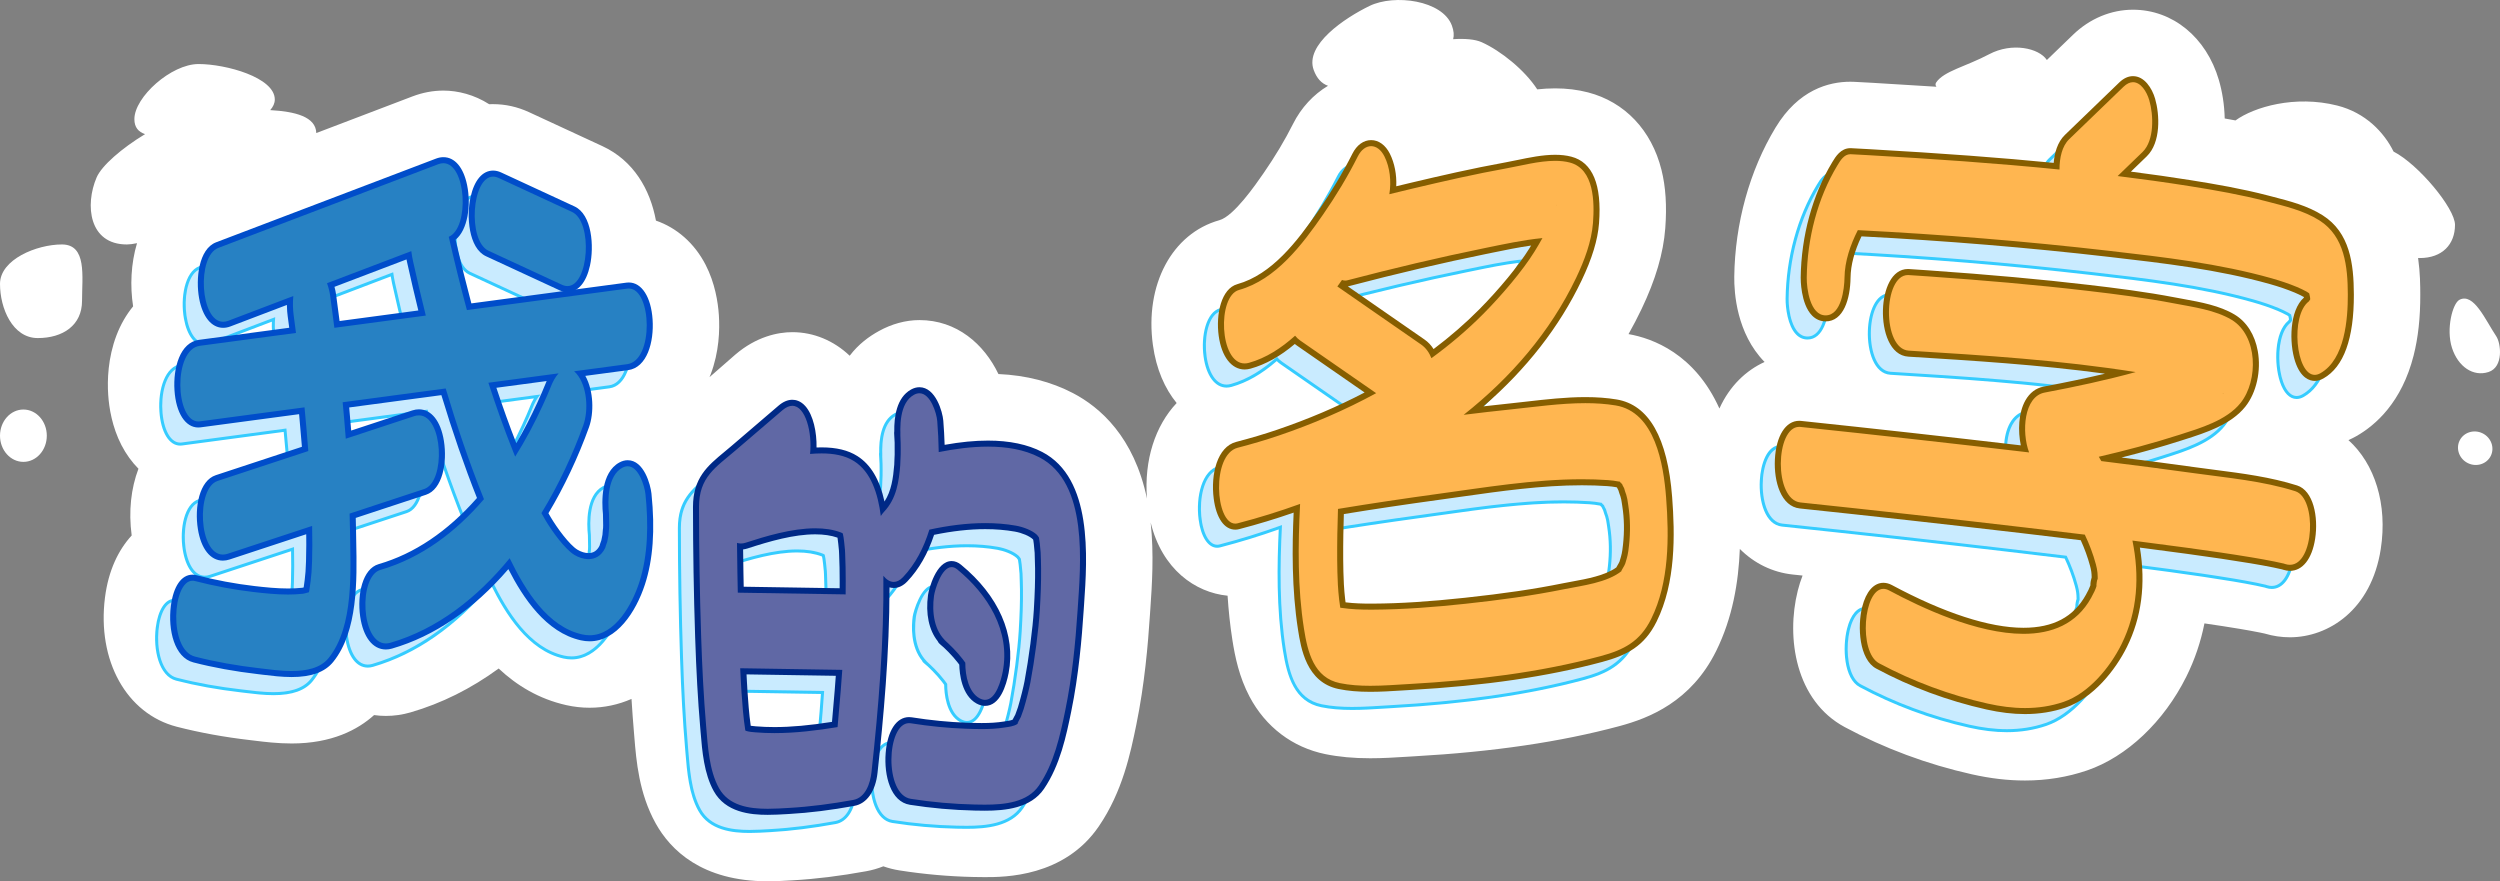 <?xml version="1.0" encoding="utf-8"?>
<!-- Generator: Adobe Illustrator 16.0.0, SVG Export Plug-In . SVG Version: 6.00 Build 0)  -->
<!DOCTYPE svg PUBLIC "-//W3C//DTD SVG 1.1//EN" "http://www.w3.org/Graphics/SVG/1.1/DTD/svg11.dtd">
<svg version="1.1" id="图层_1" xmlns="http://www.w3.org/2000/svg" xmlns:xlink="http://www.w3.org/1999/xlink" x="0px" y="0px"
	 width="827.902px" height="291.841px" viewBox="0 0 827.902 291.841" enable-background="new 0 0 827.902 291.841"
	 xml:space="preserve">
<rect x="0" y="0" width="827.902" height="291.841" fill="#808080" stroke="none"/>
<g>
	<g>
		<path fill="#FFFFFF" d="M813.001,74.454c0-5.462-12.101-20.029-20.348-24.259c-3.136-6.36-9.28-12.879-18.652-15.241
			c-14.026-3.535-27.582,0.501-33.696,4.929c-1.194-0.221-2.39-0.442-3.569-0.647c-0.1-4.594-0.832-8.977-1.934-12.744
			C730.66,12.35,719.5,3.217,706.369,3.217c-7.268,0-14.31,2.934-19.828,8.261l-8.697,8.394c-2.631-3.986-11.566-5.907-19.094-1.924
			c-7.792,4.122-15.015,5.583-17.552,9.34c-0.333,0.494-0.285,0.977,0.066,1.438c-6.594-0.439-13.577-0.868-21.078-1.296
			c-2.034-0.116-4.066-0.229-6.099-0.329c-0.454-0.022-0.895-0.033-1.329-0.033c-7.109,0-17.177,2.628-24.751,15.157l-0.051,0.083
			c-8.569,14.167-13.411,31.68-13.636,49.316c-0.068,5.354,0.782,18.792,10.037,28.248c-6.059,2.76-11.534,7.838-14.958,15.414
			c-8.166-18.159-22.12-23.246-30.099-24.645c1.536-2.723,2.977-5.491,4.319-8.299c4.657-9.744,7.225-18.488,7.85-26.734
			c0.561-7.411,0.149-13.746-1.257-19.369c-3.285-13.131-12.149-22.478-24.32-25.644c-3.396-0.884-7.063-1.332-10.899-1.332
			c-2.041,0-4.015,0.131-5.922,0.33c-4.123-6.378-12.062-12.77-18.384-15.611c-2.18-0.979-5.546-1.258-9.463-1.007
			c0.344-1.293,0.228-2.769-0.42-4.52c-3.1-8.372-19-10.5-27.25-6.5c-8.105,3.93-21.599,12.878-18.5,21.25
			c1.032,2.787,2.585,4.436,4.729,5.205c-4.817,2.89-8.88,7.223-11.603,12.66c-2.647,5.28-5.931,10.768-9.755,16.301
			c-2.685,3.881-9.83,14.211-14.604,15.547c-15.706,4.394-24.766,21.38-22.031,41.309c1.115,8.121,3.995,14.491,7.869,19.242
			c-7.093,7.511-10.81,18.861-9.831,31.648c-4.27-20.43-15.529-30.26-24.518-34.943c-7.113-3.706-15.4-5.899-24.672-6.308
			C325.902,113.965,316.874,106,304.483,106c0,0-0.001,0-0.002,0c-4.607,0-9.228,1.318-13.361,3.593
			c-3.299,1.814-6.787,4.335-9.734,8.213c-5.221-4.964-11.881-7.807-18.995-7.807c-0.001,0-0.002,0-0.004,0
			c-4.758,0-11.895,1.45-18.882,7.435l-5.437,4.752l-3.111,2.714c0.125-0.305,0.259-0.578,0.377-0.887
			c2.842-7.471,3.053-14.811,2.73-19.662c-0.285-4.28-1.281-10.645-4.406-16.688c-3.695-7.144-9.541-12.233-16.431-14.609
			c-1.915-10.324-7.4-19.878-17.729-24.66l-15.461-7.159l-8.829-4.088c-3.813-1.765-7.82-2.659-11.914-2.659
			c-0.429,0-0.864-0.009-1.303,0.014C157.061,31.36,151.634,30,146.832,30c-0.001,0-0.002,0-0.003,0
			c-3.476,0-6.923,0.665-10.246,1.93l-28.551,10.879l-3.292,1.248c-0.131-5.405-7.013-7.131-15.256-7.591
			c0.957-1.086,1.517-2.259,1.517-3.51c0-7.318-16.213-11.751-25.256-11.751c-9.044,0-21.244,10.932-21.244,18.25
			c0,2.755,1.36,4.214,3.537,4.963c-7.744,4.685-14.365,10.448-16.037,14.328c-3.934,9.129-2.564,22.208,10,22.208
			c0.929,0,2.068-0.15,3.374-0.426c-2.023,6.775-2.34,14.172-1.293,20.921c-2.272,2.778-4.144,6.017-5.518,9.629
			c-2.841,7.471-3.052,14.824-2.729,19.675c0.285,4.28,1.281,10.65,4.406,16.693c1.529,2.957,3.426,5.565,5.612,7.774
			c-2.461,6.477-3.32,14.069-2.245,22.104c-4.404,4.795-7.702,11.58-8.841,20.532c-2.659,20.9,7.113,38.502,23.763,42.805
			c7.572,1.955,15.794,3.452,24.442,4.45c0.496,0.057,1.013,0.121,1.553,0.188c3.124,0.384,7.401,0.91,12.051,0.91
			c13.28,0,21.886-4.525,27.305-9.404c1.309,0.186,2.615,0.278,3.908,0.278c2.744,0,5.496-0.396,8.18-1.176
			c10.293-2.991,20.042-7.851,29.17-14.526c5.94,5.578,13.269,10.084,22.394,12.129c2.551,0.572,5.149,0.862,7.723,0.862
			c4.82,0,9.493-1.002,13.872-2.915c0.239,3.855,0.509,7.542,0.816,11.131c0.044,0.519,0.088,1.047,0.132,1.582
			c0.642,7.819,1.521,18.528,7.053,28.491c4.861,8.751,15.242,19.179,37.106,19.179c2.814,0,5.426-0.152,7.524-0.275l0.823-0.047
			c7.656-0.435,15.605-1.419,24.306-3.007c1.961-0.358,3.846-0.904,5.642-1.622c1.706,0.606,3.492,1.062,5.353,1.355
			c8.016,1.263,16.237,1.995,24.437,2.176c1.113,0.024,2.417,0.051,3.795,0.051c6.504,0,26.298,0,37.771-16.818
			c7.88-11.544,10.497-24.295,12.407-33.606c2.764-13.477,3.866-26.517,4.519-36.372c0.044-0.671,0.092-1.369,0.142-2.086
			c0.533-7.744,1.236-18.048,0.105-28.56c3.792,15.543,14.785,23.197,25.467,24.244c0.315,4.832,0.822,9.753,1.593,14.658
			c0.886,5.636,2.252,12.269,5.672,18.748c5.313,10.064,14.238,16.833,25.131,19.058c4.5,0.92,9.362,1.368,14.861,1.368
			c4.141,0,8.114-0.25,11.619-0.47c0.994-0.062,1.978-0.125,2.95-0.179c26.179-1.473,48.415-4.748,67.976-10.009
			c9.756-2.624,23.69-8.057,32.005-24.872c5.436-10.99,7.403-22.783,7.833-33.792c4.741,4.756,10.813,7.768,17.56,8.478
			c1.069,0.112,2.142,0.225,3.216,0.339c-0.619,1.589-1.149,3.257-1.587,4.999c-3.93,15.634-0.734,36.444,15.57,45.192
			c13.176,7.067,27.33,12.324,42.072,15.626c6.18,1.384,11.939,2.057,17.605,2.057c7.162,0,14.077-1.123,20.553-3.336
			c13.152-4.497,25.446-16.116,32.887-31.082c2.763-5.555,4.763-11.46,5.989-17.614c4.328,0.63,8.115,1.218,11.723,1.817
			c2.494,0.416,4.694,0.817,6.711,1.224c0.487,0.098,1.007,0.21,1.542,0.333c2.71,0.811,5.517,1.227,8.324,1.227
			c12.725,0,26.964-9.039,30.091-29.234c2.293-14.811-1.96-28.196-10.708-36.07c0.863-0.381,1.715-0.793,2.543-1.262
			c6.526-3.695,15.125-11.327,19.037-26.715c1.515-5.958,2.239-12.593,2.213-20.285c-0.009-2.796-0.027-7.086-0.723-12.047
			c0.177,0.014,0.355,0.026,0.539,0.026C808.85,85.454,813.001,80.875,813.001,74.454z"/>
		<path fill="#FFFFFF" d="M826.668,111.371c-3.636-5.458-7.466-14.527-12.19-12.093c-2.282,1.176-4.492,9.685-2.477,15.926
			c2.015,6.241,7.025,9.633,12.083,8C829.143,121.571,828.234,113.723,826.668,111.371z"/>
		
			<ellipse transform="matrix(0.436 -0.9 0.9 0.436 328.334 821.595)" fill="#FFFFFF" cx="820.001" cy="148.707" rx="5.502" ry="5.75"/>
		<path fill="#FFFFFF" d="M20.501,80.954C12.158,80.954,0,85.915,0,94.016c0,8.1,4.158,17.938,12.501,17.938
			s14.667-4.233,14.667-12.333C27.168,91.52,28.844,80.954,20.501,80.954z"/>
		<ellipse fill="#FFFFFF" cx="7.75" cy="144.287" rx="7.75" ry="8.667"/>
	</g>
	<g>
		<g>
			<g>
				<path fill="#C9EBFF" d="M90.576,229.71c-3.21,0-6.522-0.407-9.183-0.735c-0.602-0.074-1.18-0.145-1.727-0.208
					c-7.579-0.875-14.731-2.172-21.257-3.857c-5.347-1.382-7.252-9.833-6.331-17.083c0.554-4.361,2.333-9.022,5.665-9.022
					c0.3,0,0.608,0.041,0.916,0.12c6.477,1.673,13.028,2.899,19.469,3.644c3.585,0.412,7.408,0.815,11.249,0.815
					c1.769,0,3.387-0.084,4.946-0.258c0.159-0.018,0.691-0.162,1.119-0.278c0.144-0.04,0.29-0.079,0.431-0.117l0.05-0.182
					c0.323-1.927,0.572-3.951,0.751-6.145c0.013-0.329,0.048-1.023,0.083-1.716c0.04-0.79,0.08-1.578,0.087-1.842
					c0.058-2.11,0.085-3.82,0.088-5.382c0.001-1.869-0.019-3.738-0.053-5.608l-27.325,9.005c-0.595,0.196-1.183,0.296-1.748,0.296
					c-3.331,0-5.87-3.429-6.792-9.173c-1.069-6.659,0.502-14.744,4.903-16.194l29.651-9.772c-0.33-4.37-0.724-8.925-1.173-13.556
					l-34.152,4.57c-0.196,0.026-0.389,0.039-0.577,0.039c-4.178,0-6.05-5.859-6.385-10.877c-0.468-7.021,1.728-14.487,6.829-15.169
					l31.35-4.195l-0.03-0.228c-0.221-1.701-0.442-3.403-0.675-5.108c-0.149-1.097-0.356-3.214-0.185-5.71l-20.785,7.911
					c-0.643,0.245-1.277,0.369-1.885,0.369c-3.077,0-5.501-3.192-6.484-8.538c-1.248-6.789,0.189-15.175,4.688-16.887l72.838-27.722
					c0.643-0.245,1.277-0.369,1.885-0.369c3.009,0,5.338,2.938,6.39,8.063c1.36,6.628,0.042,14.898-4.039,17.095
					c1.838,8.042,3.791,15.919,5.806,23.428l52.668-7.047c0.196-0.026,0.388-0.039,0.577-0.039c4.178,0,6.051,5.86,6.385,10.879
					c0.467,7.021-1.729,14.485-6.829,15.167l-16.583,2.219c0.03,0.033,0.059,0.067,0.088,0.101
					c3.769,4.417,4.146,12.579,2.334,17.608c-3.628,10.071-8.377,20.063-13.745,28.917c0.392,0.703,0.788,1.403,1.196,2.095
					c1.997,3.381,6.314,9.439,9.402,11.305c1.416,0.855,2.979,1.327,4.402,1.327c2.232,0,3.983-1.168,5.068-3.379
					c0.056-0.292,0.241-0.833,0.661-1.986c0.07-0.433,0.285-1.484,0.362-1.861l0.026-0.13c0.005-0.052,0.03-0.374,0.06-0.75
					c0.063-0.81,0.102-1.292,0.156-1.58l0.002-0.065c0.012-0.308,0.023-0.616,0.028-0.924c0.009-1.234-0.014-2.511-0.067-3.791
					c-0.394-3.72-0.734-12.765,4.639-15.721c0.691-0.38,1.381-0.573,2.05-0.573c3.982,0,6.05,6.657,6.381,9.693
					c1.212,11.854,0.522,21.488-2.103,29.512c-2.808,8.587-8.72,17.763-16.891,17.763c0,0,0,0,0,0c-0.848,0-1.717-0.099-2.583-0.293
					c-11.778-2.64-19.303-15.229-23.998-24.809c-11.723,14.131-24.93,23.405-39.267,27.57c-0.551,0.16-1.096,0.242-1.619,0.242
					c-3.486,0-6.18-3.711-7.03-9.684c-0.952-6.69,0.675-14.37,5.045-15.639c12.377-3.598,23.777-11.353,33.889-23.051
					c-4.446-11.111-8.635-23.224-12.457-36.016l-33.223,4.445c0.374,3.955,0.684,7.553,0.945,10.966l22.022-7.258
					c0.595-0.196,1.184-0.296,1.748-0.296c3.331,0,5.871,3.429,6.792,9.171c1.069,6.66-0.501,14.745-4.902,16.196l-24.335,8.021
					l0.031,1.127c0.04,1.449,0.08,2.897,0.099,4.344c0.015,1.182,0.04,2.417,0.065,3.694c0.243,12.207,0.575,28.923-7.274,38.634
					C100.771,228.248,96.64,229.71,90.576,229.71z M156.392,134.167c2.523,7.744,5.158,15.069,7.834,21.784l0.472,1.17
					c3.085-4.978,5.992-10.435,8.647-16.237c1.085-2.368,1.924-4.305,2.641-6.096c0.497-1.294,1.136-2.505,1.829-3.488
					L156.392,134.167z M102.926,101.082c0.411,1.22,0.734,2.544,0.881,3.628c0.468,3.421,0.917,6.852,1.354,10.287l29.23-3.911
					c-1.401-5.644-2.771-11.48-4.073-17.358c-0.213-0.962-0.389-1.925-0.525-2.871L102.926,101.082z"/>
				<path fill="#35CCFF" d="M140.829,61.048c7.585,0.001,8.754,21.391,1.775,24.38c1.83,8.024,3.833,16.162,6.014,24.258
					c17.703-2.369,35.403-4.737,53.103-7.105c0.173-0.023,0.344-0.035,0.511-0.035c7.647,0,8.375,23.862-0.511,25.05
					c-5.866,0.785-11.733,1.57-17.6,2.355c0.26,0.22,0.523,0.474,0.791,0.786c3.564,4.178,4.039,12.127,2.243,17.113
					c-3.466,9.621-8.1,19.629-13.853,29.075c0.439,0.792,0.884,1.581,1.343,2.36c2.095,3.548,6.409,9.566,9.574,11.479
					c1.345,0.813,3.013,1.399,4.661,1.399c2.136,0,4.238-0.985,5.556-3.74c0,0,0,0-0.001,0c-0.047,0,0.417-1.333,0.644-1.954
					c0.113-0.629,0.41-2.064,0.41-2.068c0.029-0.24,0.177-2.349,0.21-2.349c0.005,0,0.008,0.056,0.006,0.185
					c0.015-0.412,0.033-0.826,0.04-1.239c0.009-1.273-0.015-2.546-0.067-3.819c-0.485-4.602-0.396-12.635,4.381-15.263
					c0.643-0.354,1.246-0.511,1.809-0.511c3.631,0,5.59,6.554,5.885,9.248c0.001,0.021,0.005,0.039,0.006,0.06
					c0.978,9.56,0.924,20.039-2.087,29.243c-2.289,6.999-7.818,17.418-16.416,17.418c-0.798,0-1.623-0.09-2.474-0.281
					c-11.311-2.535-18.717-14.316-23.999-25.239c-10.634,12.989-23.841,23.454-39.515,28.009c-0.518,0.15-1.01,0.222-1.479,0.222
					c-8.285,0-9.088-22.239-1.845-24.343c13.853-4.027,25.133-12.734,34.326-23.435c-4.801-11.968-8.978-24.243-12.677-36.665
					c-11.375,1.522-22.749,3.044-34.123,4.566c0.383,4.021,0.735,8.045,1.038,12.072c7.544-2.486,15.085-4.973,22.629-7.458
					c0.559-0.184,1.088-0.271,1.591-0.271c8.003,0.002,8.951,22.013,1.733,24.392c-8.229,2.712-16.459,5.425-24.688,8.138
					c0.05,1.945,0.114,3.893,0.139,5.836c0.158,12.641,1.435,31.451-7.098,42.008c-2.734,3.382-7.438,4.285-12.238,4.285
					c-3.885,0-7.834-0.592-10.853-0.939c-7.125-0.822-14.241-2.051-21.189-3.845c-8.753-2.262-7.442-25.122-0.791-25.121
					c0.255,0,0.52,0.034,0.791,0.104c6.398,1.653,12.977,2.898,19.537,3.656c3.718,0.428,7.523,0.818,11.305,0.818
					c1.675,0,3.346-0.077,5.002-0.261c0.291-0.032,1.212-0.305,1.9-0.481c0.043-0.154,0.088-0.311,0.128-0.467
					c0.348-2.063,0.595-4.143,0.766-6.229c0.029-0.751,0.157-3.089,0.171-3.586c0.049-1.798,0.085-3.597,0.088-5.395
					c0.001-2.099-0.024-4.197-0.066-6.296c-9.322,3.073-18.646,6.146-27.968,9.217c-0.559,0.184-1.088,0.271-1.591,0.271
					c-8.002,0-8.951-22.014-1.733-24.392c10.007-3.299,20.016-6.597,30.023-9.895c-0.357-4.773-0.777-9.6-1.254-14.473
					c-11.555,1.546-23.11,3.092-34.666,4.639c-0.173,0.023-0.344,0.035-0.511,0.035c-7.648,0-8.375-23.862,0.511-25.051
					c10.614-1.42,21.229-2.84,31.844-4.261c-0.253-1.943-0.504-3.886-0.77-5.833c-0.239-1.755-0.347-4.067-0.116-6.393
					c-7.176,2.731-14.351,5.462-21.527,8.193c-0.601,0.229-1.17,0.336-1.707,0.336c-7.645,0-8.777-21.733-1.618-24.458
					c24.278-9.242,48.56-18.481,72.838-27.722C139.723,61.155,140.292,61.048,140.829,61.048 M104.729,115.559
					c10.095-1.351,20.188-2.701,30.283-4.052c-1.485-5.959-2.884-11.927-4.205-17.888c-0.242-1.092-0.452-2.257-0.602-3.455
					c-9.304,3.541-18.608,7.082-27.912,10.623c0.55,1.512,0.886,3.014,1.019,3.99C103.803,108.363,104.271,111.959,104.729,115.559
					 M164.603,158.218c3.453-5.475,6.509-11.25,9.198-17.126c0.926-2.021,1.825-4.055,2.651-6.119
					c0.008-0.018,0.011-0.026,0.017-0.043c0.542-1.413,1.413-3.084,2.512-4.29c-7.749,1.037-15.499,2.074-23.249,3.111
					c2.497,7.701,5.172,15.213,8.031,22.385C164.039,156.829,164.321,157.523,164.603,158.218 M95.729,204.534
					c0.134-0.242,0.234-0.416,0.321-0.56c0.014-0.044,0.023-0.088,0.036-0.132C96.007,204.013,95.895,204.234,95.729,204.534
					 M140.83,60.048L140.83,60.048c-0.669,0-1.364,0.135-2.064,0.401L110.95,71.036L65.927,88.171
					c-4.739,1.803-6.286,10.459-5.002,17.445c1.03,5.603,3.638,8.947,6.976,8.947c0.669,0,1.363-0.135,2.063-0.401l11.343-4.317
					l8.723-3.32c-0.089,2.2,0.094,4.036,0.231,5.037c0.22,1.614,0.431,3.227,0.64,4.838l-30.856,4.128
					c-5.405,0.723-7.745,8.445-7.261,15.698c0.459,6.891,3.161,11.344,6.883,11.344c0.211,0,0.428-0.015,0.644-0.043l20.441-2.735
					l13.196-1.766c0.415,4.312,0.782,8.555,1.093,12.639l-8.592,2.832l-20.688,6.818c-4.713,1.553-6.365,9.735-5.24,16.748
					c0.964,6.007,3.688,9.594,7.286,9.594c0.618,0,1.258-0.108,1.904-0.321c8.893-2.93,17.788-5.86,26.68-8.792
					c0.029,1.751,0.042,3.372,0.042,4.921c-0.002,1.557-0.03,3.263-0.087,5.368c-0.007,0.263-0.047,1.047-0.087,1.833
					c-0.035,0.695-0.07,1.391-0.083,1.742c-0.171,2.071-0.408,4.022-0.723,5.92c-0.047,0.013-0.093,0.025-0.14,0.038
					c-0.36,0.098-0.905,0.246-1.046,0.265c-1.539,0.171-3.139,0.254-4.889,0.254c-3.814,0-7.62-0.401-11.191-0.812
					c-6.418-0.741-12.946-1.963-19.401-3.631c-0.348-0.09-0.698-0.135-1.04-0.136c-3.059,0-5.419,3.623-6.162,9.456
					c-0.949,7.463,1.077,16.18,6.702,17.633c6.548,1.69,13.723,2.993,21.325,3.87c0.546,0.063,1.122,0.134,1.723,0.208
					c2.675,0.329,6.004,0.738,9.245,0.738c6.225,0,10.483-1.523,13.016-4.656c7.964-9.853,7.629-26.675,7.385-38.958
					c-0.025-1.276-0.05-2.51-0.064-3.691c-0.019-1.449-0.059-2.9-0.099-4.35l-0.021-0.756l0.045-0.015l23.937-7.89
					c4.712-1.553,6.365-9.733,5.24-16.745c-0.963-6.008-3.688-9.595-7.286-9.597c-0.618,0-1.258,0.108-1.905,0.321l-13.706,4.517
					l-7.71,2.541c-0.24-3.086-0.521-6.332-0.852-9.859l26.663-3.568l5.661-0.757c3.76,12.546,7.874,24.438,12.236,35.367
					c-9.998,11.495-21.25,19.121-33.451,22.667c-4.631,1.345-6.383,9.288-5.401,16.189c0.901,6.333,3.714,10.114,7.525,10.114
					c0.57,0,1.162-0.088,1.759-0.261c14.232-4.136,27.354-13.264,39.019-27.141c4.762,9.578,12.294,21.764,23.997,24.387
					c0.902,0.203,1.809,0.305,2.693,0.305c8.438,0,14.503-9.354,17.366-18.107c2.645-8.086,3.343-17.779,2.134-29.629l0-0.011
					l-0.008-0.068c-0.348-3.19-2.562-10.153-6.88-10.153c-0.754,0-1.524,0.214-2.291,0.635c-5.621,3.092-5.301,12.341-4.897,16.211
					c0.052,1.261,0.074,2.519,0.065,3.74c-0.005,0.294-0.017,0.599-0.028,0.902l-0.002,0.05c-0.041,0.189-0.057,0.379-0.071,0.538
					c-0.026,0.304-0.057,0.693-0.084,1.038c-0.026,0.327-0.048,0.611-0.06,0.729l-0.018,0.09c-0.073,0.358-0.271,1.328-0.372,1.87
					c-0.351,0.966-0.554,1.534-0.638,1.911c-1.008,2.021-2.553,3.045-4.592,3.045c-1.333,0-2.805-0.446-4.144-1.255
					c-3.008-1.817-7.258-7.792-9.23-11.131c-0.376-0.639-0.739-1.279-1.048-1.831c5.322-8.819,10.032-18.75,13.637-28.758
					c1.78-4.941,1.49-12.841-1.947-17.5l6.904-0.924l8.8-1.178c5.405-0.723,7.744-8.443,7.262-15.696
					c-0.459-6.892-3.161-11.346-6.884-11.346c-0.211,0-0.428,0.015-0.644,0.043l-40.631,5.437l-11.601,1.552
					c-1.944-7.263-3.828-14.866-5.606-22.626c4.145-2.602,5.314-10.832,3.959-17.441C146.605,63.133,144.098,60.048,140.83,60.048
					L140.83,60.048z M103.548,101.38l13.057-4.969l12.787-4.867c0.122,0.759,0.269,1.525,0.438,2.292
					c1.261,5.693,2.586,11.348,3.941,16.828l-28.178,3.771c-0.461-3.616-0.885-6.828-1.291-9.793
					C104.169,103.664,103.897,102.497,103.548,101.38L103.548,101.38z M157.054,134.583l8.543-1.143l11.205-1.5
					c-0.604,1.017-1.024,1.996-1.268,2.631l-0.012,0.032l-0.003,0.01c-0.724,1.806-1.555,3.722-2.627,6.062
					c-2.498,5.458-5.218,10.609-8.1,15.34c-0.033-0.084-0.067-0.167-0.1-0.25C162.084,149.226,159.517,142.105,157.054,134.583
					L157.054,134.583z"/>
			</g>
			<g>
				<path fill="#C9EBFF" d="M181.921,102.235c-0.659,0-1.345-0.163-2.039-0.484l-24.293-11.249
					c-4.47-2.069-5.826-10.936-4.288-17.919c1.063-4.826,3.248-7.594,5.994-7.594c0.659,0,1.345,0.163,2.039,0.484l24.292,11.248
					c4.472,2.07,5.827,10.94,4.288,17.925C186.851,99.469,184.667,102.235,181.921,102.235
					C181.921,102.235,181.921,102.235,181.921,102.235z"/>
				<path fill="#35CCFF" d="M157.295,65.489c0.573,0,1.184,0.139,1.829,0.438c8.098,3.75,16.196,7.499,24.292,11.248
					c7.015,3.248,5.599,24.56-1.495,24.56c-0.573,0-1.184-0.139-1.829-0.438c-8.097-3.75-16.196-7.499-24.293-11.249
					C148.785,86.801,150.201,65.489,157.295,65.489 M157.295,64.489c-3.002,0-5.364,2.911-6.482,7.986
					c-1.371,6.227-0.548,16.114,4.566,18.481l9.178,4.25l15.115,6.999c0.761,0.353,1.518,0.531,2.25,0.531
					c3.001,0,5.364-2.91,6.482-7.985c1.372-6.227,0.547-16.114-4.567-18.482l-15.758-7.297l-8.534-3.951
					C158.784,64.667,158.027,64.489,157.295,64.489L157.295,64.489z"/>
			</g>
		</g>
		<g>
			<g>
				<path fill="#C9EBFF" d="M248.234,275.341c-5.419,0-13.032-0.735-16.56-7.086c-3.071-5.531-3.659-12.69-4.178-19.007
					l-0.138-1.663c-0.755-8.819-1.282-18.265-1.658-29.727c-0.465-14.145-0.705-28.598-0.713-42.958
					c-0.006-8.932,4.371-12.555,9.912-17.143c0.764-0.633,1.553-1.286,2.36-1.977l15.533-13.305c1.232-1.055,2.441-1.59,3.595-1.59
					c1.164,0,2.231,0.532,3.171,1.581c2.689,3,3.665,9.47,3.265,14.317c1.14-0.086,2.23-0.129,3.249-0.129
					c4.628,0,8.239,0.863,11.041,2.638c4.682,2.965,7.603,8.627,8.91,17.289c0.118-0.144,0.237-0.278,0.357-0.406
					c4-4.215,4.798-9.58,5.259-15.184c-0.008-0.29,0.019-0.832,0.073-1.93c0.033-0.685,0.065-1.324,0.067-1.479
					c0.016-1.304,0.029-2.69-0.008-4.048c-0.018-0.632-0.093-1.843-0.139-2.592c-0.042-0.687-0.051-0.827,0.023-0.937
					c-0.079-4.175,0.493-10.342,4.797-12.709c0.682-0.375,1.365-0.565,2.03-0.565c4.018,0,6.177,6.845,6.4,9.7
					c0.263,3.319,0.424,6.572,0.48,9.679c5.882-1.147,11.066-1.706,15.829-1.706c6.857,0,12.666,1.214,17.264,3.61
					c15.853,8.258,14.1,33.739,13.053,48.963l-0.146,2.147c-0.603,9.11-1.612,21.117-4.09,33.2
					c-1.594,7.768-3.577,17.436-8.799,25.086c-3.967,5.815-11.894,6.561-18.357,6.561c0,0,0,0,0,0c-1.129,0-2.23-0.022-3.277-0.045
					c-7.151-0.158-14.315-0.795-21.293-1.895c-5.169-0.815-7.31-8.438-6.753-15.546c0.38-4.848,2.245-10.51,6.252-10.51
					c0.213,0,0.433,0.017,0.656,0.053c6.271,0.99,12.392,1.594,18.193,1.797c1.672,0.059,3.45,0.117,5.196,0.117
					c2.942,0,5.332-0.163,7.52-0.514l0.611-0.093c1.096-0.162,2.33-0.345,3.244-0.89c0.09-0.245,0.31-0.653,0.739-1.455
					c0.155-0.29,0.31-0.577,0.431-0.811c0.065-0.208,0.267-0.762,0.459-1.289c0.198-0.543,0.386-1.056,0.425-1.187
					c0.935-3.081,1.887-6.975,2.233-8.817c1.454-7.77,2.732-17.568,3.107-23.826c0.336-5.61,0.465-9.886,0.417-13.867
					c-0.024-2.055-0.071-3.733-0.148-5.28c-0.017-0.091-0.083-0.812-0.146-1.523c-0.057-0.636-0.112-1.263-0.135-1.431
					c-0.078-0.58-0.158-1.159-0.247-1.736c-0.026-0.038-0.054-0.082-0.084-0.129c-0.121-0.19-0.304-0.477-0.463-0.625
					c-1.662-1.559-4.658-2.538-6.719-2.902c-3.142-0.555-6.52-0.837-10.04-0.837c-5.582,0-11.678,0.705-18.125,2.096
					c-1.996,6.362-4.938,11.623-8.748,15.638c-1.101,1.159-2.258,1.747-3.441,1.747c-1.006,0-2-0.432-2.923-1.261
					c0.163,22.674-1.899,44.957-3.949,63.823c-0.22,2.021-1.333,8.689-6.438,9.62c-7.737,1.412-14.743,2.283-21.419,2.663
					l-0.859,0.05C252.503,275.216,250.364,275.341,248.234,275.341z M241.339,248.605c0.856,0.255,1.896,0.341,2.813,0.417
					c2.076,0.172,4.171,0.255,6.313,0.255c5.887,0,12.392-0.611,20.445-1.923c0.386-4.129,0.717-7.954,1.011-11.68
					c0.163-2.058,0.321-4.184,0.475-6.348l-32.746-0.523c0.066,1.381,0.134,2.762,0.21,4.141l0.056,0.912
					c0.071,1.146,0.111,1.804,0.123,2.193c0.257,3.684,0.577,8.224,1.235,12.534C241.297,248.592,241.318,248.6,241.339,248.605z
					 M273.548,203.33c0.013-1.288,0.022-2.582,0.019-3.884c-0.007-2.899-0.036-6.008-0.189-9.109l-0.059-1.218
					c-0.007-0.038-0.024-0.197-0.055-0.503c-0.105-1.11-0.225-2.366-0.403-3.584c-0.031-0.211-0.117-0.634-0.206-1.063
					c-0.12-0.071-0.196-0.107-0.243-0.126c-2.367-0.923-5.202-1.391-8.428-1.391c-7.301,0-15.328,2.285-22.915,4.755
					c-0.573,0.187-1.144,0.281-1.694,0.281l0,0c-0.27,0-0.539-0.023-0.804-0.068c0.035,3.097,0.076,6.194,0.127,9.29
					c0.029,1.748,0.065,3.497,0.102,5.246l0.017,0.82L273.548,203.33z"/>
				<path fill="#35CCFF" d="M298.481,137.231c3.625,0,5.688,6.516,5.902,9.239c0.257,3.244,0.439,6.697,0.488,10.246
					c5.191-1.039,10.821-1.812,16.319-1.812c6.102,0,12.042,0.953,17.033,3.553c16.3,8.491,13.655,35.304,12.639,50.634
					c-0.736,11.129-1.838,22.193-4.081,33.133c-1.754,8.549-3.727,17.586-8.723,24.905c-3.819,5.599-11.381,6.343-17.945,6.343
					c-1.126,0-2.223-0.022-3.266-0.045c-7.098-0.156-14.213-0.783-21.227-1.889c-8.878-1.4-8.032-25.063-0.579-25.062
					c0.188,0,0.382,0.015,0.579,0.046c6.026,0.951,12.157,1.59,18.253,1.803c1.725,0.061,3.468,0.117,5.213,0.117
					c2.549,0,5.101-0.12,7.599-0.521c1.363-0.22,3.021-0.36,4.212-1.161c0.026-0.02,0.045-0.029,0.065-0.041
					c0.069-0.129,0.194-0.328,0.404-0.636c-0.28,0.411-0.41,0.576-0.437,0.576c-0.081,0,0.725-1.441,1.145-2.25
					c0.193-0.57,0.841-2.302,0.919-2.562c0.937-3.086,1.89-6.976,2.245-8.869c1.428-7.629,2.731-17.492,3.115-23.889
					c0.277-4.627,0.474-9.266,0.418-13.902c-0.021-1.766-0.061-3.533-0.148-5.299c-0.043-0.271-0.237-2.641-0.285-2.996
					c-0.083-0.621-0.17-1.242-0.267-1.86c-0.106-0.133-0.39-0.655-0.682-0.929c-1.646-1.545-4.631-2.615-6.974-3.029
					c-3.311-0.585-6.706-0.845-10.126-0.845c-6.212,0-12.506,0.856-18.516,2.169c-1.822,5.92-4.582,11.359-8.72,15.721
					c-1.07,1.127-2.109,1.591-3.078,1.591c-1.305,0-2.483-0.843-3.435-2.041c0.237,21.681-1.596,43.526-3.935,65.049
					c-0.396,3.637-1.958,8.439-6.03,9.183c-7.041,1.285-14.211,2.249-21.357,2.655c-2.155,0.123-4.552,0.284-6.986,0.284
					c-6.345,0-12.938-1.096-16.123-6.829c-3.29-5.926-3.688-13.849-4.255-20.47c-0.846-9.88-1.331-19.791-1.656-29.701
					c-0.47-14.307-0.704-28.627-0.713-42.942c-0.007-9.904,5.466-13.059,12.097-18.739c5.177-4.435,10.355-8.87,15.533-13.305
					c1.192-1.021,2.285-1.47,3.27-1.47c4.402,0,6.645,8.969,5.881,15.944c1.263-0.11,2.539-0.176,3.803-0.176
					c3.915,0,7.73,0.633,10.773,2.561c5.628,3.564,7.896,10.758,8.854,18.17c0.313-0.488,0.651-0.951,1.043-1.365
					c4.196-4.422,4.96-10.046,5.421-15.828c0.001-0.018,0.003-0.037,0.004-0.056c-0.001,0.019-0.003,0.037-0.004,0.056
					c-0.021,0.255-0.032,0.363-0.037,0.363c-0.024,0,0.146-3.096,0.15-3.465c0.017-1.356,0.028-2.713-0.008-4.068
					c-0.027-0.964-0.186-3.26-0.177-3.26c0.005,0,0.063,0.724,0.227,2.816c0.001,0.015,0.002,0.029,0.003,0.044
					c-0.001-0.015-0.002-0.029-0.003-0.044c-0.362-4.637-0.518-12.652,4.373-15.342C297.325,137.386,297.921,137.23,298.481,137.231
					 M239.375,186.987c-0.46,0-0.896-0.072-1.311-0.205c0.036,3.313,0.079,6.624,0.134,9.936c0.036,2.183,0.084,4.367,0.129,6.55
					c11.819,0.188,23.639,0.378,35.457,0.566c0.089,0.001,0.171,0.021,0.258,0.026c0.017-1.463,0.028-2.934,0.024-4.416
					c-0.008-3.045-0.039-6.092-0.189-9.133c-0.031-0.59-0.047-0.967-0.059-1.217c-0.011-0.079-0.027-0.232-0.057-0.529
					c-0.114-1.204-0.23-2.41-0.406-3.607c-0.036-0.25-0.148-0.794-0.254-1.301c-0.185-0.121-0.362-0.225-0.507-0.281
					c-2.603-1.015-5.537-1.426-8.61-1.425c-7.829,0-16.566,2.663-23.069,4.78C240.375,186.906,239.862,186.987,239.375,186.987
					 M239.564,236.367c-0.002,0-0.012-0.12-0.032-0.403c0.301,4.315,0.619,8.672,1.289,12.957c0.137,0.07,0.267,0.132,0.375,0.164
					c0.934,0.278,2.035,0.363,3.001,0.443c2.077,0.172,4.168,0.25,6.267,0.25c6.968,0,14.022-0.858,20.907-1.992
					c0.377-4.021,0.729-8.046,1.048-12.071c0.176-2.226,0.347-4.532,0.513-6.879c-11.269-0.181-22.537-0.36-33.807-0.54
					c0.074,1.56,0.149,3.119,0.236,4.677C239.382,233.343,239.574,236.367,239.564,236.367 M298.481,136.231L298.481,136.231
					c-0.75,0-1.515,0.211-2.271,0.627c-4.496,2.472-5.125,8.753-5.058,13.036c-0.074,0.208-0.057,0.486-0.02,1.079
					c0.045,0.731,0.122,1.955,0.139,2.576c0.036,1.348,0.023,2.729,0.007,4.028c-0.002,0.151-0.033,0.783-0.066,1.46
					c-0.048,0.974-0.076,1.55-0.072,1.913c-0.439,5.351-1.189,10.475-4.79,14.519c-1.405-8.231-4.35-13.673-8.97-16.599
					c-2.884-1.827-6.583-2.716-11.308-2.716c-0.857,0-1.764,0.03-2.708,0.09c0.304-4.963-0.725-11.09-3.433-14.111
					c-1.024-1.143-2.25-1.747-3.544-1.747c-1.276,0-2.595,0.575-3.92,1.71l-4.887,4.186l-10.646,9.12
					c-0.804,0.689-1.592,1.34-2.354,1.971c-5.643,4.671-10.099,8.361-10.093,17.528c0.009,14.366,0.249,28.825,0.713,42.975
					c0.376,11.472,0.904,20.926,1.66,29.754c0.046,0.545,0.092,1.099,0.138,1.661c0.522,6.367,1.115,13.583,4.239,19.209
					c3.656,6.582,11.451,7.343,16.997,7.343c2.145,0,4.291-0.125,6.185-0.236l0.858-0.049c6.697-0.381,13.723-1.254,21.48-2.67
					c3.674-0.67,6.233-4.431,6.845-10.059c2.021-18.599,4.054-40.515,3.958-62.863c0.775,0.493,1.589,0.747,2.417,0.747
					c1.325,0,2.605-0.64,3.804-1.903c3.807-4.013,6.757-9.243,8.774-15.554c6.308-1.343,12.272-2.024,17.736-2.024
					c3.491,0,6.839,0.279,9.952,0.83c2.151,0.38,4.984,1.385,6.464,2.773c0.113,0.106,0.289,0.382,0.384,0.53
					c0.009,0.015,0.019,0.029,0.028,0.043c0.082,0.538,0.157,1.079,0.229,1.619c0.022,0.167,0.077,0.785,0.133,1.41
					c0.079,0.888,0.121,1.345,0.147,1.546c0.075,1.529,0.122,3.188,0.145,5.218c0.048,3.968-0.081,8.233-0.416,13.831
					c-0.375,6.24-1.649,16.013-3.1,23.765c-0.343,1.829-1.29,5.699-2.219,8.763c-0.034,0.113-0.255,0.719-0.417,1.162
					c-0.177,0.487-0.363,0.997-0.466,1.295c-0.115,0.219-0.253,0.478-0.394,0.739c-0.332,0.62-0.557,1.038-0.692,1.345
					c-0.786,0.425-1.871,0.586-2.924,0.742c-0.21,0.031-0.417,0.062-0.618,0.094c-2.161,0.347-4.525,0.508-7.44,0.508
					c-1.737,0-3.511-0.058-5.178-0.117c-5.781-0.202-11.882-0.804-18.133-1.791c-0.246-0.039-0.493-0.059-0.734-0.059h-0.001
					c-3.578,0-6.227,4.304-6.75,10.967c-0.576,7.339,1.703,15.22,7.173,16.083c7,1.103,14.186,1.743,21.36,1.9
					c1.036,0.023,2.143,0.045,3.288,0.045c6.586,0,14.672-0.771,18.771-6.779c5.279-7.733,7.273-17.456,8.876-25.268
					c2.484-12.113,3.496-24.142,4.1-33.268c0.046-0.692,0.095-1.409,0.146-2.146c1.056-15.346,2.823-41.031-13.32-49.44
					c-4.67-2.433-10.556-3.667-17.495-3.667c-4.637,0-9.667,0.525-15.341,1.603c-0.065-2.936-0.223-5.997-0.47-9.116
					C305.176,143.788,303.082,136.231,298.481,136.231L298.481,136.231L298.481,136.231z M239.375,187.987
					c0.604,0,1.226-0.103,1.849-0.306c7.547-2.457,15.528-4.73,22.76-4.73c3.155,0,5.923,0.454,8.229,1.35
					c0.064,0.314,0.13,0.645,0.152,0.8c0.177,1.208,0.296,2.457,0.4,3.559c0.026,0.269,0.043,0.427,0.055,0.521l0.007,0.155
					c0.011,0.243,0.026,0.572,0.05,1.028c0.153,3.087,0.181,6.19,0.188,9.083c0.003,1.131-0.003,2.256-0.014,3.375l-16.838-0.269
					l-16.908-0.27l-0.007-0.339c-0.036-1.748-0.073-3.496-0.102-5.243c-0.048-2.907-0.087-5.814-0.12-8.722
					C239.177,187.984,239.276,187.987,239.375,187.987L239.375,187.987z M240.532,235.932c-0.014-0.443-0.055-1.102-0.117-2.108
					l-0.056-0.908c-0.067-1.199-0.127-2.401-0.185-3.603l31.684,0.506c-0.142,1.981-0.288,3.928-0.437,5.817
					c-0.285,3.606-0.604,7.307-0.975,11.287c-7.85,1.265-14.217,1.854-19.983,1.854c-2.128,0-4.209-0.083-6.185-0.246l-0.086-0.007
					c-0.807-0.066-1.71-0.141-2.472-0.332C241.093,243.964,240.783,239.531,240.532,235.932L240.532,235.932z"/>
			</g>
			<g>
				<path fill="#C9EBFF" d="M320.221,239.259c-0.678,0-1.385-0.2-2.102-0.594c-3.64-2.002-4.94-7.503-4.948-12.043
					c-0.256-0.364-0.506-0.708-0.767-1.045c-0.507-0.639-1.005-1.266-1.527-1.85c-1.211-1.356-2.253-2.429-3.279-3.376
					c-0.269-0.25-0.817-0.718-1.172-1.021c-0.381-0.326-0.543-0.464-0.521-0.686c-3.907-4.604-3.495-11.461-3.089-14.408
					c0.178-1.302,2.287-9.936,6.326-9.936c0.733,0,1.466,0.296,2.178,0.881c12.008,9.855,17.558,22.396,15.225,34.406
					C325.98,232.495,324.233,239.259,320.221,239.259C320.221,239.259,320.221,239.259,320.221,239.259z"/>
				<path fill="#35CCFF" d="M309.141,194.8c0.587,0,1.208,0.232,1.861,0.768c10.059,8.255,17.694,20.317,15.052,33.924
					c-0.505,2.601-2.188,9.268-5.833,9.268c-0.571,0-1.19-0.164-1.86-0.532c-3.517-1.935-4.711-7.344-4.689-11.761
					c-0.012-0.02-0.021-0.035-0.031-0.053c-0.274-0.387-0.551-0.77-0.841-1.144c-0.505-0.636-1.008-1.271-1.549-1.876
					c-1.057-1.183-2.147-2.334-3.313-3.41c-0.424-0.393-1.535-1.325-1.524-1.325c0.006,0,0.334,0.268,1.264,1.031
					c-4.403-3.614-5.105-10.019-4.367-15.386C303.573,202.387,305.787,194.799,309.141,194.8 M309,193.8v1V193.8
					c-4,0-6.53,8.757-6.751,10.368c-0.411,2.993-0.789,9.926,3.138,14.679c0.075,0.347,0.388,0.6,0.696,0.863
					c0.351,0.299,0.9,0.761,1.166,1.007c1.015,0.937,2.05,1.999,3.251,3.343c0.511,0.572,0.985,1.167,1.485,1.795
					c0.245,0.315,0.469,0.619,0.686,0.922c0.025,2.608,0.537,9.755,5.207,12.325c0.792,0.436,1.58,0.656,2.343,0.656
					c4.385,0,6.227-7.047,6.814-10.077c2.369-12.196-3.314-24.912-15.47-34.887C310.762,194.135,310,193.8,309,193.8L309,193.8z"/>
			</g>
		</g>
		<g>
			<path fill="#C9EBFF" d="M447.782,234.605c-3.899,0-7.221-0.292-10.157-0.892c-8.532-1.743-10.951-9.888-12.293-18.43
				c-2.229-14.188-1.899-29.108-1.324-40.682c-6.531,2.345-13.26,4.421-20.014,6.176c-0.309,0.08-0.618,0.121-0.919,0.121
				c-2.779,0-4.946-3.449-5.655-9c-0.927-7.255,0.974-15.715,6.323-17.105c4.926-1.28,9.39-2.606,13.646-4.054
				c11.185-3.803,21.741-8.374,31.39-13.593l-24.471-16.963c-0.527-0.366-1.013-0.793-1.473-1.298
				c-5.019,4.448-9.958,7.311-15.086,8.745c-0.538,0.15-1.069,0.227-1.579,0.227c-3.545,0-6.264-3.766-7.096-9.827
				c-0.914-6.657,0.737-14.269,5.081-15.483c11.944-3.342,20.511-14.562,27.604-24.817c4.445-6.433,8.292-12.872,11.435-19.139
				c1.175-2.347,2.95-3.693,4.87-3.693c1.919,0,3.693,1.346,4.867,3.693c1.682,3.365,2.328,7.821,1.769,12.058
				c2.324-0.568,4.648-1.136,6.976-1.687c9.35-2.214,20.244-4.743,31.229-6.724c1.211-0.218,2.497-0.486,3.829-0.764
				c3.856-0.802,8.227-1.712,12.259-1.712c1.867,0,3.497,0.188,4.984,0.575c6.255,1.627,8.967,8.521,8.061,20.492
				c-0.401,5.294-2.24,11.306-5.62,18.377c-7.929,16.587-20.04,31.534-36.014,44.452c4.692-0.575,9.36-1.104,13.899-1.578
				c1.788-0.187,3.607-0.395,5.448-0.605c6.314-0.722,12.844-1.469,19.261-1.469c3.714,0,7.017,0.248,10.095,0.758
				c9.923,1.644,15.691,12.064,17.143,30.972c0.938,12.23,1.219,27.878-4.984,40.421c-3.805,7.694-9.343,10.524-17.045,12.595
				c-17.979,4.836-38.65,7.858-63.193,9.24c-1.022,0.058-2.057,0.123-3.101,0.188C454.612,234.39,451.185,234.605,447.782,234.605z
				 M438.361,207.813c3.412,0.515,6.866,0.582,9.494,0.582l0.826-0.002c9.01-0.047,18.729-0.666,30.584-1.945
				c13.144-1.418,23.205-2.903,32.621-4.815c0.969-0.196,2.005-0.386,3.083-0.583c5.147-0.94,11.516-2.103,15.496-5.153
				c0.067-0.213,0.235-0.499,0.513-0.971c0.283-0.481,0.671-1.141,0.774-1.483l0.052-0.172c0.681-2.251,0.843-2.786,1.164-5.7
				c0.504-4.59,0.422-8.922-0.252-13.243l-0.157-1.03c-0.17-1.134-0.188-1.252-0.484-2.292l0.014-0.003
				c-0.372-0.592-0.63-1.73-0.715-2.156c-0.328-0.597-0.54-0.984-0.629-1.261c-0.089-0.083-0.179-0.164-0.262-0.239
				c-0.162-0.146-0.292-0.264-0.384-0.374c-0.021-0.002-0.044-0.006-0.07-0.011c-1.2-0.232-2.412-0.392-3.603-0.474
				c-2.728-0.189-5.604-0.285-8.549-0.285c-13.409,0-27.115,1.947-40.37,3.83c-2.443,0.347-4.874,0.692-7.287,1.023
				c-11.509,1.578-22.194,3.182-32.647,4.902c-0.076,2.251-0.164,5.114-0.205,7.981c-0.077,5.27-0.107,10.939,0.184,16.688
				c0.002,0.047,0.022,0.316,0.047,0.658c0.047,0.642,0.112,1.538,0.123,1.756l0.024,0.276c0.063,0.711,0.125,1.422,0.214,2.13
				c0.097,0.786,0.195,1.571,0.317,2.353C438.303,207.805,438.332,207.809,438.361,207.813z M464.919,120.693
				c1.399,0.97,2.517,2.363,3.328,4.145c6.089-4.48,11.694-9.29,16.667-14.304c6.714-6.768,13.323-14.814,16.837-20.499
				c0.771-1.248,1.474-2.432,2.136-3.597c-5.333,0.583-10.697,1.686-15.894,2.755l-2.237,0.458
				c-14.331,2.92-29.178,6.402-45.388,10.645c-0.304,0.079-0.609,0.119-0.907,0.119c-0.288,0-0.574-0.037-0.854-0.111
				c0,0-0.396,0.565-0.551,0.78l-0.475,0.656L464.919,120.693z"/>
			<path fill="#35CCFF" d="M448.064,55.398c1.64,0,3.28,1.138,4.419,3.417c1.799,3.599,2.319,8.252,1.611,12.497
				c2.563-0.627,5.128-1.255,7.695-1.863c10.35-2.451,20.733-4.83,31.203-6.718c4.75-0.857,10.65-2.468,15.999-2.468
				c1.692,0,3.331,0.162,4.858,0.559c8.116,2.111,8.2,13.208,7.688,19.97c-0.474,6.244-2.898,12.605-5.572,18.199
				c-8.615,18.023-21.7,33.085-37.255,45.381c5.212-0.65,10.426-1.25,15.644-1.793c7.896-0.822,16.396-2.071,24.657-2.071
				c3.398,0,6.756,0.211,10.014,0.751c13.06,2.163,15.88,19.501,16.726,30.517c1.006,13.116,1.049,28.064-4.934,40.161
				c-3.705,7.492-9.035,10.266-16.727,12.334c-20.454,5.502-41.976,8.035-63.092,9.224c-4.266,0.24-8.763,0.611-13.218,0.611
				c-3.418,0-6.811-0.218-10.056-0.882c-8.589-1.755-10.676-10.233-11.899-18.018c-2.12-13.492-1.986-27.554-1.281-41.33
				c-6.869,2.492-13.795,4.63-20.677,6.418c-0.272,0.071-0.537,0.105-0.793,0.105c-6.639,0-7.955-22.847,0.793-25.121
				c4.603-1.196,9.179-2.533,13.682-4.064c11.028-3.75,21.884-8.386,32.181-14.015c-8.38-5.809-16.759-11.617-25.139-17.426
				c-0.654-0.454-1.217-0.998-1.712-1.599c-4.53,4.084-9.592,7.388-15.267,8.975c-0.504,0.141-0.985,0.208-1.444,0.208
				c-8.364,0-9.126-22.302-1.88-24.329c12.236-3.423,20.981-15.039,27.881-25.014c4.231-6.123,8.132-12.54,11.471-19.199
				C444.781,56.538,446.422,55.398,448.064,55.398 M509.385,75.259c0.007-0.031,0.012-0.046,0.021-0.075
				c0.008-0.177,0.022-0.383,0.042-0.647C509.428,74.796,509.405,75.028,509.385,75.259 M504.795,85.842
				c-6.438,0.626-12.883,2.046-19.139,3.321c-15.232,3.104-30.377,6.715-45.415,10.651c-0.268,0.07-0.528,0.103-0.78,0.103
				c-0.367,0-0.717-0.07-1.051-0.201c-0.254,0.357-0.502,0.72-0.76,1.077c-0.253,0.353-0.517,0.712-0.774,1.069
				c9.254,6.414,18.506,12.829,27.759,19.242c1.589,1.102,2.676,2.696,3.399,4.51c6.111-4.458,11.897-9.347,17.234-14.728
				c6.077-6.125,13.035-14.323,16.907-20.588C503.081,88.833,503.958,87.35,504.795,85.842 M447.856,208.895
				c0.276,0,0.552-0.001,0.828-0.002c10.231-0.054,20.468-0.851,30.636-1.948c10.937-1.18,21.881-2.632,32.667-4.822
				c5.89-1.195,14.302-2.122,19.145-6.117c0.001-0.001,0.002-0.001,0.003-0.002c-0.001,0.001-0.002,0.001-0.003,0.002
				c-0.089,0.073-0.144,0.106-0.172,0.106c-0.203,0,1.036-1.744,1.271-2.523c0.726-2.399,0.9-2.929,1.234-5.963
				c0.476-4.329,0.462-8.777-0.255-13.375c-0.335-2.158-0.276-2.054-0.654-3.381c0,0.001,0,0.002,0,0.002
				c-0.005,0-0.706-1.992-0.714-2.21c-0.279-0.508-0.692-1.279-0.638-1.328c-0.368-0.354-0.826-0.727-0.741-0.727
				c0.047,0,0.26,0.114,0.745,0.408c-0.792-0.48-0.937-0.575-0.966-0.575c-0.019,0,0.01,0.04-0.057,0.04
				c-0.016,0-0.036-0.002-0.063-0.007c-1.211-0.234-2.432-0.396-3.662-0.481c-2.847-0.197-5.709-0.286-8.583-0.286
				c-15.912,0-32.165,2.724-47.725,4.857c-11.042,1.514-22.069,3.157-33.065,4.971c-0.096,2.801-0.179,5.602-0.219,8.4
				c-0.081,5.571-0.098,11.153,0.185,16.721c0.008,0.143,0.154,2.077,0.17,2.412c0.072,0.816,0.14,1.633,0.242,2.445
				c0.112,0.915,0.228,1.83,0.379,2.739c0.114,0.011,0.253,0.028,0.443,0.058C441.446,208.785,444.661,208.895,447.856,208.895
				 M448.064,54.398c-2.117,0-4.055,1.446-5.318,3.969c-3.132,6.246-6.967,12.665-11.399,19.079
				c-7.043,10.183-15.544,21.323-27.328,24.62c-4.606,1.289-6.384,9.164-5.441,16.033c0.868,6.328,3.777,10.259,7.591,10.259
				c0.556,0,1.132-0.083,1.714-0.245c5.079-1.42,9.969-4.216,14.922-8.534c0.384,0.382,0.787,0.718,1.217,1.017l12.501,8.666
				l11.301,7.833c-9.429,5.044-19.714,9.473-30.595,13.173c-4.246,1.444-8.698,2.766-13.611,4.043
				c-5.626,1.462-7.647,10.186-6.693,17.652c0.744,5.821,3.101,9.437,6.151,9.437c0.344,0,0.695-0.046,1.045-0.137
				c6.525-1.695,13.028-3.691,19.352-5.938c-0.553,11.489-0.822,26.108,1.367,40.038c1.371,8.72,3.856,17.038,12.687,18.842
				c2.969,0.607,6.324,0.902,10.256,0.902c3.418,0,6.854-0.216,10.177-0.425c1.043-0.065,2.077-0.13,3.098-0.188
				c24.579-1.383,45.283-4.411,63.295-9.256c7.836-2.107,13.475-4.993,17.363-12.856c6.257-12.652,5.977-28.387,5.034-40.681
				c-1.472-19.167-7.379-29.741-17.559-31.427c-3.106-0.515-6.435-0.765-10.177-0.765c-6.445,0-12.989,0.749-19.317,1.472
				c-1.839,0.21-3.657,0.418-5.443,0.604c-3.991,0.416-8.08,0.876-12.197,1.371c15.372-12.713,27.076-27.345,34.814-43.533
				c3.407-7.128,5.261-13.198,5.667-18.555c0.927-12.247-1.911-19.317-8.434-21.014c-1.529-0.398-3.201-0.591-5.11-0.591
				c-4.083,0-8.481,0.916-12.36,1.723c-1.345,0.28-2.614,0.544-3.816,0.761c-9.892,1.784-19.649,3.98-31.256,6.729
				c-2.095,0.496-4.187,1.005-6.279,1.517c0.425-4.146-0.248-8.313-1.903-11.625C452.117,55.845,450.18,54.398,448.064,54.398
				L448.064,54.398z M439.461,100.917c0.34,0,0.688-0.045,1.033-0.135c16.202-4.241,31.04-7.721,45.362-10.639l2.237-0.459
				c4.866-1.001,9.878-2.032,14.866-2.635c-0.514,0.885-1.055,1.786-1.634,2.724c-3.495,5.656-10.077,13.667-16.767,20.41
				c-4.823,4.862-10.243,9.533-16.124,13.896c-0.822-1.603-1.905-2.876-3.23-3.795l-11.934-8.272l-14.986-10.388l0.178-0.246
				c0.122-0.168,0.243-0.34,0.363-0.512C439.036,100.899,439.248,100.917,439.461,100.917L439.461,100.917z M438.057,176.386
				c10.321-1.694,20.874-3.277,32.229-4.833c2.415-0.331,4.846-0.676,7.29-1.023c13.237-1.88,26.925-3.825,40.299-3.825
				c2.933,0,5.798,0.096,8.514,0.284c1.144,0.079,2.307,0.23,3.459,0.45c0.094,0.097,0.196,0.189,0.298,0.281
				c0.057,0.051,0.117,0.105,0.178,0.161c0.121,0.31,0.318,0.676,0.566,1.127c0.049,0.196,0.149,0.53,0.362,1.161
				c0.138,0.41,0.246,0.729,0.349,0.974l-0.008,0.002c0.287,1.008,0.301,1.1,0.471,2.228l0.157,1.032
				c0.667,4.278,0.749,8.567,0.249,13.112c-0.315,2.868-0.475,3.395-1.145,5.61l-0.052,0.173c-0.086,0.285-0.472,0.94-0.727,1.374
				c-0.217,0.369-0.387,0.658-0.494,0.909c-3.894,2.917-10.127,4.055-15.173,4.977c-1.081,0.197-2.121,0.387-3.092,0.584
				c-9.401,1.909-19.448,3.392-32.576,4.808c-11.839,1.278-21.541,1.895-30.534,1.942l-0.822,0.002
				c-2.539,0-5.852-0.062-9.141-0.535c-0.095-0.648-0.178-1.304-0.259-1.971c-0.088-0.699-0.151-1.419-0.213-2.116l-0.026-0.296
				c-0.007-0.178-0.073-1.079-0.121-1.727c-0.024-0.335-0.044-0.599-0.047-0.652c-0.291-5.73-0.26-11.39-0.183-16.651
				C437.905,181.257,437.984,178.568,438.057,176.386L438.057,176.386z"/>
		</g>
		<g>
			<g>
				<polygon fill="#C9EBFF" points="758.572,106.237 759.396,106.801 759.342,106.898 759.251,106.974 756.665,108.839 				"/>
				<path fill="#35CCFF" d="M758.973,106.536c-0.005,0.008-0.009,0.023-0.014,0.032c-0.009,0.006-0.018,0.013-0.027,0.019
					C758.945,106.569,758.957,106.556,758.973,106.536"/>
			</g>
			<g>
				<path fill="#C9EBFF" d="M760.55,131.638c-2.111,0-3.906-1.904-5.053-5.36c-2.165-6.522-1.455-16.5,2.674-19.767
					c0.066-0.164,0.183-0.399,0.358-0.55c0.005-0.062,0.011-0.126,0.017-0.194c-0.003-0.124-0.14-0.725-0.24-1.163l-0.039-0.17
					c-0.255-0.179-0.483-0.333-0.623-0.409c-1.117-0.603-2.15-1.1-3.156-1.518c-2.562-1.065-5.297-2.003-8.362-2.87
					c-17.193-4.86-35.446-6.968-53.098-9.006l-0.519-0.06c-26.844-3.099-54.759-5.402-82.972-6.845
					c-2.736,5.454-4.152,10.569-4.21,15.209c-0.017,1.331-0.35,13.001-6.753,13.001c-1.292,0-2.438-0.498-3.408-1.48
					c-2.729-2.764-3.383-8.753-3.348-11.534c0.172-13.514,3.81-26.814,10.243-37.449l0.056-0.092
					c0.918-1.52,2.307-3.815,4.641-3.815l0.177,0.004c1.971,0.097,3.941,0.207,5.911,0.319c25.323,1.446,44.688,2.897,62.68,4.7
					c0.088-4.358,1.268-7.84,3.346-9.843l17.991-17.363c1.146-1.106,2.326-1.667,3.505-1.667c2.961,0,5.017,3.434,5.878,6.374
					c1.352,4.62,1.901,13.486-2.377,17.614l-7.49,7.228c8.268,1.034,15.74,2.085,22.812,3.21c8.219,1.308,16.999,2.826,25.522,5.054
					l1.594,0.414c5.545,1.433,11.279,2.915,16.071,5.959c8.408,5.343,9.596,15.165,9.628,24.984
					c0.046,14.035-3.091,22.941-9.324,26.469c-0.723,0.409-1.44,0.616-2.132,0.616C760.551,131.638,760.55,131.638,760.55,131.638z"
					/>
				<path fill="#35CCFF" d="M700.369,34.217c2.551,0,4.532,3.056,5.398,6.014c1.396,4.773,1.738,13.271-2.244,17.114
					c-2.747,2.651-5.496,5.303-8.243,7.955c7.966,0.986,15.915,2.077,23.833,3.337c8.541,1.359,17.1,2.854,25.475,5.044
					c5.867,1.535,12.331,3.012,17.523,6.311c8.356,5.311,9.366,15.294,9.396,24.563c0.026,8.008-0.933,21.426-9.07,26.033
					c-0.667,0.377-1.296,0.551-1.887,0.551c-6.286,0-8.1-19.733-1.958-24.32c0.055-0.183,0.233-0.505,0.304-0.505
					c0.035,0,0.044,0.081-0.001,0.299c0.013-0.009,0.024-0.017,0.037-0.025c-0.016,0.02-0.03,0.039-0.044,0.057
					c-0.005,0.021-0.011,0.045-0.017,0.068c0.023-0.036,0.05-0.076,0.079-0.12c0.002-0.006,0.007-0.018,0.009-0.024
					c0.005-0.002,0.009-0.006,0.014-0.008c0.004-0.007,0.009-0.015,0.015-0.022c0.001-0.008,0.001-0.015,0.002-0.023
					c-0.008,0.009-0.011,0.013-0.017,0.021c0.006-0.016,0.01-0.024,0.017-0.038c0.013-0.188,0.029-0.406,0.054-0.688
					c0.017-0.19-0.166-0.94-0.331-1.674c-0.337-0.239-0.651-0.454-0.829-0.551c-1.044-0.563-2.108-1.085-3.203-1.541
					c-2.742-1.14-5.562-2.082-8.418-2.889c-17.399-4.918-35.781-7.013-53.695-9.082c-27.672-3.195-55.502-5.448-83.328-6.864
					c-2.494,4.899-4.344,10.333-4.411,15.719c-0.045,3.543-1.009,12.508-6.253,12.508c-5.186,0-6.301-8.966-6.256-12.508
					c0.163-12.81,3.49-26.152,10.171-37.196c0.917-1.514,2.174-3.667,4.269-3.667c0.05,0,0.102,0.001,0.153,0.004
					c1.97,0.097,3.938,0.207,5.907,0.319c21.054,1.202,42.172,2.635,63.203,4.753c-0.003-3.817,0.828-7.75,3.198-10.036
					c5.997-5.789,11.993-11.576,17.991-17.363C698.327,34.667,699.39,34.217,700.369,34.217 M759.276,106.113
					c-0.011,0.016-0.022,0.032-0.033,0.047c-0.05,0.071-0.093,0.128-0.138,0.191c0.002,0.001,0.002,0.004,0.003,0.006
					c0.042-0.062,0.086-0.125,0.135-0.197C759.254,106.146,759.265,106.13,759.276,106.113 M758.718,107.262
					c-0.001,0.002-0.001,0.005-0.002,0.008C758.717,107.267,758.717,107.264,758.718,107.262c0.053-0.166,0.096-0.298,0.137-0.414
					c-0.008,0.01-0.016,0.02-0.024,0.029C758.801,106.987,758.766,107.112,758.718,107.262 M700.369,33.217
					c-1.314,0-2.61,0.608-3.853,1.808l-17.991,17.363c-2.594,2.502-3.353,6.442-3.482,9.652
					c-17.849-1.779-37.087-3.217-62.167-4.649c-1.972-0.112-3.943-0.222-5.916-0.319c-0.067-0.003-0.135-0.005-0.201-0.005
					c-2.617,0-4.093,2.441-5.069,4.057l-0.056,0.092c-6.479,10.71-10.142,24.099-10.315,37.701
					c-0.036,2.853,0.647,9.01,3.492,11.891c1.067,1.081,2.333,1.629,3.764,1.629c5.227,0,7.174-7.27,7.253-13.495
					c0.056-4.481,1.405-9.424,4.012-14.7c28.091,1.443,55.883,3.739,82.612,6.825l0.519,0.06c17.632,2.036,35.865,4.142,53.02,8.991
					c3.046,0.861,5.763,1.793,8.306,2.85c0.99,0.412,2.008,0.901,3.112,1.497c0.056,0.03,0.173,0.103,0.415,0.269
					c0.081,0.355,0.186,0.818,0.215,1.016c-0.12,0.145-0.211,0.307-0.277,0.45c-4.614,3.782-4.727,14.249-2.737,20.241
					c1.221,3.674,3.183,5.698,5.527,5.698c0.78,0,1.581-0.229,2.38-0.681c6.402-3.624,9.625-12.676,9.578-26.906
					c-0.033-9.96-1.25-19.932-9.86-25.404c-4.859-3.086-10.632-4.578-16.214-6.021c-0.535-0.138-1.066-0.275-1.592-0.413
					c-8.544-2.234-17.339-3.754-25.57-5.064c-6.78-1.079-13.928-2.09-21.791-3.082l3.099-2.991l3.639-3.511
					c4.437-4.281,3.894-13.383,2.51-18.114C705.817,36.844,703.606,33.217,700.369,33.217L700.369,33.217z"/>
			</g>
			<g>
				<path fill="#C9EBFF" d="M664.601,241.973c-3.917,0-7.996-0.487-12.469-1.489c-12.66-2.835-24.805-7.344-36.098-13.402
					c-4.467-2.396-5.635-11.807-3.89-18.753c1.091-4.34,3.122-6.83,5.572-6.83c0.687,0,1.398,0.196,2.117,0.581
					c17.458,9.365,32.76,14.316,44.249,14.316c0.001,0,0.002,0,0.003,0c10.301-0.001,17.7-3.933,21.991-11.686
					c0.74-1.334,1.314-2.475,1.689-3.639c-0.006-0.043-0.011-0.103-0.011-0.177c0-0.213,0.015-1.728,0.428-2.36
					c-0.004-1.605-0.121-2.792-0.602-4.558c-0.879-3.227-2.029-6.326-3.513-9.466c-6.617-0.807-13.234-1.599-19.854-2.375
					c-25.558-2.994-50.465-5.768-74.032-8.245c-5.014-0.527-7.271-7.8-6.909-14.712c0.295-5.636,2.433-11.323,6.542-11.323
					c0.154,0,0.313,0.008,0.472,0.025c24.681,2.595,49.89,5.404,74.932,8.351c-1.475-4.597-1.684-11.452,0.822-15.896
					c1.208-2.143,2.886-3.431,4.986-3.828c10.802-2.041,19.712-4.014,27.803-6.159c-24.438-3.748-50.071-5.333-72.771-6.736
					c-5.097-0.315-7.201-7.487-6.999-14.016c0.185-5.977,2.349-12.007,6.767-12.007c0.097,0,0.195,0.003,0.293,0.009
					c2.106,0.13,4.209,0.274,6.313,0.421c20.523,1.439,37.386,2.968,53.068,4.812c8.722,1.025,18.853,2.278,28.718,4.18
					c0.878,0.169,1.782,0.333,2.702,0.501c5.449,0.993,11.626,2.118,16.357,4.967c3.582,2.156,6.043,6.071,6.932,11.023
					c1.108,6.177-0.39,12.941-3.817,17.234c-4.489,5.621-12.694,8.236-19.286,10.336l-1.19,0.38
					c-8.144,2.613-16.688,4.952-26.098,7.142c0.123,0.211,0.245,0.423,0.366,0.635c11.789,1.455,21.516,2.723,30.592,3.989
					c2.149,0.3,4.322,0.58,6.506,0.862c9.006,1.162,18.318,2.364,26.968,5.107c4.434,1.407,5.998,9.252,4.949,16.025
					c-0.905,5.841-3.472,9.329-6.868,9.329c0,0,0,0,0,0c-0.552,0-1.127-0.094-1.709-0.278c-0.227-0.072-0.384-0.124-0.5-0.164
					c-0.046-0.005-0.209-0.04-0.446-0.095c-0.854-0.199-1.71-0.386-2.57-0.56c-2.275-0.458-4.729-0.906-7.5-1.368
					c-6.081-1.01-12.609-1.983-21.167-3.154c-5.128-0.704-10.746-1.444-17.631-2.325c2.443,12.564,1.164,23.999-3.808,33.995
					c-3.666,7.373-10.699,16.317-19.446,19.307C673.529,241.275,669.171,241.973,664.601,241.973z"/>
				<path fill="#35CCFF" d="M625.827,98.087c0.086,0,0.174,0.003,0.263,0.008c2.104,0.13,4.206,0.274,6.309,0.421
					c17.707,1.242,35.413,2.737,53.044,4.81c9.589,1.127,19.197,2.346,28.682,4.174c6.119,1.179,13.461,2.133,18.896,5.406
					c8.727,5.254,8.9,20.104,2.981,27.517c-4.663,5.839-13.446,8.372-20.238,10.553c-8.774,2.815-17.716,5.204-26.722,7.285
					c0.283,0.475,0.559,0.954,0.833,1.434c10.287,1.269,20.568,2.587,30.833,4.019c11.049,1.543,22.704,2.561,33.392,5.95
					c7.227,2.293,6.325,24.377-1.768,24.377c-0.492,0-1.012-0.082-1.558-0.255c-0.223-0.07-0.376-0.121-0.49-0.16
					c-0.104-0.021-0.264-0.055-0.495-0.108c-0.858-0.2-1.719-0.389-2.584-0.563c-2.497-0.503-5.005-0.952-7.517-1.371
					c-7.042-1.17-14.109-2.188-21.182-3.156c-6.104-0.837-12.214-1.633-18.325-2.413c2.384,11.652,1.757,23.526-3.629,34.356
					c-3.798,7.639-10.802,16.199-19.16,19.057c-4.206,1.438-8.486,2.046-12.79,2.046c-4.115,0-8.251-0.557-12.36-1.477
					c-12.449-2.788-24.716-7.317-35.971-13.354c-6.842-3.671-5.191-24.643,1.446-24.642c0.588,0,1.216,0.165,1.88,0.521
					c10.666,5.722,29.034,14.375,44.489,14.375c9.304,0,17.555-3.139,22.428-11.944c0.85-1.532,1.432-2.725,1.803-3.969
					c-0.016,0.034-0.028,0.05-0.037,0.05c-0.113,0,0.192-2.277,0.331-2.277c0.046,0,0.073,0.249,0.062,0.91
					c0.043-2.382-0.021-3.664-0.608-5.823c-0.947-3.479-2.157-6.649-3.662-9.798c-6.709-0.818-13.418-1.622-20.129-2.409
					c-24.662-2.889-49.343-5.649-74.038-8.245c-8.884-0.934-8.306-25.041-0.419-25.038c0.137,0,0.278,0.008,0.419,0.022
					c25.135,2.643,50.254,5.445,75.354,8.4c0.121,0.014,0.242,0.029,0.363,0.043c-2.535-6.788-1.733-18.519,5.167-19.822
					c10.068-1.902,20.187-4.057,30.113-6.78c-24.808-3.959-50.202-5.563-75.143-7.105
					C617.237,122.564,617.583,98.086,625.827,98.087 M730.401,137.492c0.036,0-0.061-0.096-0.413-0.305
					C730.176,137.383,730.363,137.492,730.401,137.492 M625.828,97.087L625.828,97.087c-4.752,0-7.074,6.272-7.267,12.489
					c-0.21,6.764,2.038,14.197,7.468,14.533c21.942,1.357,46.627,2.883,70.313,6.369c-7.453,1.908-15.658,3.694-25.408,5.536
					c-2.22,0.419-4.063,1.828-5.329,4.074c-2.443,4.334-2.382,10.879-1.083,15.556c-24.792-2.914-49.746-5.693-74.184-8.263
					c-0.177-0.019-0.352-0.027-0.523-0.028h-0.001c-4.739,0-6.753,6.352-7.04,11.792c-0.365,6.93,1.782,14.655,7.355,15.241
					c23.565,2.477,48.472,5.25,74.026,8.244c6.352,0.745,12.936,1.533,19.577,2.342c1.415,3.028,2.518,6.022,3.366,9.135
					c0.435,1.595,0.569,2.645,0.583,4.251c-0.158,0.393-0.454,1.748-0.406,2.604c-0.363,1.112-0.92,2.214-1.636,3.505
					c-4.197,7.583-11.449,11.429-21.554,11.429c-11.409,0-26.629-4.93-44.016-14.257c-0.792-0.424-1.583-0.64-2.353-0.64
					c-2.697,0-4.905,2.626-6.056,7.206c-1.588,6.316-1.033,16.543,4.138,19.317c11.333,6.079,23.521,10.604,36.225,13.449
					c4.51,1.01,8.625,1.501,12.579,1.501c4.625,0,9.037-0.707,13.113-2.1c8.891-3.039,16.022-12.096,19.732-19.558
					c4.932-9.917,6.269-21.227,3.979-33.634c6.572,0.842,11.985,1.557,16.943,2.236c8.555,1.17,15.079,2.143,21.153,3.152
					c2.766,0.461,5.213,0.908,7.483,1.365c0.823,0.166,1.682,0.354,2.554,0.557c0.202,0.047,0.352,0.079,0.459,0.102
					c0.112,0.038,0.256,0.085,0.452,0.147c0.63,0.2,1.256,0.301,1.859,0.301c3.665,0,6.417-3.646,7.362-9.754
					c1.081-6.979-0.604-15.088-5.292-16.576c-8.692-2.757-18.027-3.961-27.055-5.126c-2.141-0.276-4.354-0.562-6.5-0.861
					c-8.881-1.239-18.385-2.48-29.832-3.896c8.999-2.121,17.211-4.383,25.055-6.899l1.189-0.38
					c6.657-2.121,14.941-4.761,19.525-10.501c3.513-4.4,5.052-11.322,3.919-17.634c-0.914-5.096-3.459-9.132-7.166-11.364
					c-4.81-2.896-11.033-4.03-16.525-5.03c-0.918-0.167-1.82-0.332-2.697-0.5c-9.882-1.905-20.024-3.16-28.754-4.186
					c-15.69-1.845-32.56-3.374-53.091-4.814c-2.105-0.147-4.209-0.292-6.317-0.422C626.043,97.091,625.934,97.087,625.828,97.087
					L625.828,97.087z"/>
			</g>
		</g>
	</g>
	<g>
		<g>
			<g>
				<path fill="#2781C3" d="M96.576,223.21c-3.24,0-6.569-0.41-9.244-0.738c-0.601-0.074-1.177-0.145-1.723-0.208
					c-7.602-0.877-14.777-2.18-21.325-3.87c-5.624-1.453-7.65-10.168-6.702-17.63c0.742-5.834,3.103-9.459,6.161-9.459
					c0.342,0,0.692,0.046,1.041,0.136c6.455,1.668,12.983,2.89,19.402,3.631c3.571,0.411,7.376,0.812,11.19,0.812
					c1.75,0,3.351-0.083,4.892-0.254c0.139-0.019,0.683-0.167,1.043-0.265c0.048-0.013,0.096-0.026,0.144-0.039
					c0.304-1.843,0.546-3.821,0.721-5.962c0.011-0.309,0.046-1.006,0.082-1.702c0.04-0.785,0.079-1.568,0.086-1.83
					c0.057-2.105,0.085-3.812,0.087-5.369c0.001-1.64-0.015-3.28-0.042-4.92l-26.68,8.792c-0.646,0.213-1.287,0.321-1.904,0.321
					c-3.598,0-6.322-3.586-7.286-9.594c-1.125-7.013,0.527-15.195,5.24-16.748l29.28-9.65c-0.311-4.085-0.678-8.329-1.093-12.639
					l-33.638,4.5c-0.219,0.029-0.433,0.043-0.644,0.043c-3.722,0-6.424-4.453-6.883-11.343c-0.483-7.253,1.856-14.975,7.261-15.698
					L96.9,109.4c-0.209-1.612-0.42-3.224-0.64-4.838c-0.137-1.001-0.32-2.837-0.231-5.037l-20.066,7.637
					c-0.7,0.266-1.394,0.401-2.063,0.401c-3.338,0-5.945-3.345-6.976-8.947c-1.284-6.985,0.263-15.642,5.002-17.445l72.838-27.722
					c0.7-0.267,1.395-0.401,2.063-0.401c3.269,0,5.776,3.084,6.879,8.462c1.356,6.609,0.186,14.84-3.959,17.442
					c1.779,7.761,3.663,15.363,5.606,22.626l52.232-6.989c0.219-0.029,0.433-0.043,0.644-0.043c3.723,0,6.425,4.454,6.884,11.346
					c0.482,7.252-1.856,14.973-7.262,15.696l-15.704,2.102c3.438,4.662,3.726,12.56,1.947,17.5
					c-3.605,10.007-8.315,19.938-13.637,28.757c0.344,0.614,0.691,1.226,1.048,1.831c1.972,3.338,6.221,9.313,9.229,11.13
					c1.339,0.809,2.811,1.255,4.144,1.255c2.039,0,3.583-1.024,4.592-3.043c0.084-0.377,0.287-0.946,0.638-1.913
					c0.1-0.541,0.298-1.511,0.372-1.869l0.018-0.09c0.012-0.117,0.034-0.401,0.06-0.728c0.052-0.658,0.091-1.15,0.153-1.515
					l0.004-0.109c0.011-0.304,0.023-0.609,0.028-0.914c0.008-1.221-0.014-2.49-0.066-3.761c-0.402-3.788-0.738-13.08,4.898-16.18
					c0.766-0.421,1.537-0.635,2.291-0.635c4.318,0,6.531,6.963,6.878,10.139c0.002,0.02,0.01,0.1,0.011,0.121
					c1.209,11.808,0.512,21.509-2.135,29.602c-2.862,8.753-8.929,18.107-17.366,18.107c0,0,0,0,0,0
					c-0.884,0-1.791-0.103-2.693-0.305c-11.703-2.623-19.235-14.809-23.997-24.387c-11.665,13.877-24.786,23.005-39.019,27.141
					c-0.596,0.173-1.188,0.261-1.758,0.261c-3.811,0-6.624-3.781-7.525-10.114c-0.982-6.902,0.77-14.844,5.401-16.189
					c12.201-3.547,23.453-11.172,33.45-22.667c-4.361-10.927-8.475-22.819-12.236-35.367l-32.323,4.325
					c0.332,3.525,0.612,6.771,0.852,9.858l21.416-7.058c0.646-0.213,1.287-0.321,1.904-0.321c3.598,0,6.322,3.586,7.286,9.592
					c1.126,7.013-0.526,15.196-5.24,16.75l-23.982,7.905l0.021,0.756c0.04,1.45,0.08,2.901,0.099,4.35
					c0.015,1.181,0.039,2.415,0.064,3.691c0.245,12.283,0.579,29.105-7.385,38.958C107.059,221.687,102.801,223.21,96.576,223.21z
					 M163.054,127.583c2.462,7.521,5.029,14.641,7.637,21.183l0.101,0.249c2.881-4.729,5.601-9.879,8.1-15.339
					c1.082-2.36,1.918-4.291,2.632-6.074c0.251-0.654,0.674-1.642,1.28-2.662L163.054,127.583z M109.548,94.38
					c0.35,1.117,0.622,2.285,0.754,3.263c0.446,3.256,0.874,6.522,1.291,9.792l28.178-3.771c-1.355-5.478-2.68-11.134-3.942-16.828
					c-0.17-0.766-0.316-1.533-0.438-2.292L109.548,94.38z"/>
				<path fill="#004DCA" d="M146.829,54.048c7.585,0.001,8.754,21.391,1.775,24.38c1.83,8.024,3.833,16.162,6.014,24.258
					c17.703-2.369,35.403-4.737,53.103-7.105c0.173-0.023,0.344-0.035,0.511-0.035c7.647,0,8.375,23.862-0.511,25.05
					c-5.866,0.785-11.733,1.57-17.6,2.355c0.26,0.22,0.523,0.474,0.791,0.786c3.564,4.178,4.039,12.127,2.243,17.113
					c-3.466,9.621-8.1,19.628-13.853,29.075c0.439,0.792,0.884,1.581,1.343,2.36c2.095,3.548,6.409,9.566,9.574,11.479
					c1.345,0.813,3.013,1.399,4.661,1.399c2.136,0,4.238-0.985,5.556-3.74c0,0,0,0-0.001,0c-0.047,0,0.417-1.333,0.644-1.954
					c0.113-0.629,0.41-2.064,0.41-2.068c0.029-0.24,0.177-2.349,0.21-2.349c0.005,0,0.008,0.056,0.006,0.185
					c0.015-0.412,0.033-0.826,0.04-1.239c0.009-1.273-0.015-2.546-0.067-3.819c-0.485-4.602-0.396-12.635,4.381-15.263
					c0.643-0.354,1.246-0.511,1.809-0.511c3.631,0,5.59,6.554,5.885,9.248c0.001,0.021,0.005,0.039,0.006,0.06
					c0.978,9.56,0.924,20.039-2.087,29.243c-2.289,6.999-7.818,17.418-16.416,17.418c-0.798,0-1.623-0.09-2.474-0.281
					c-11.311-2.535-18.717-14.316-23.999-25.239c-10.634,12.989-23.841,23.454-39.515,28.009c-0.518,0.15-1.01,0.222-1.479,0.222
					c-8.285,0-9.088-22.239-1.845-24.343c13.853-4.027,25.133-12.734,34.326-23.435c-4.801-11.968-8.978-24.244-12.677-36.665
					c-11.375,1.522-22.749,3.044-34.123,4.566c0.383,4.021,0.735,8.045,1.038,12.072c7.544-2.486,15.085-4.972,22.629-7.458
					c0.559-0.184,1.088-0.271,1.591-0.271c8.003,0.002,8.951,22.013,1.733,24.392c-8.229,2.712-16.459,5.425-24.688,8.138
					c0.05,1.945,0.114,3.893,0.139,5.836c0.158,12.641,1.435,31.451-7.098,42.008c-2.734,3.382-7.438,4.285-12.238,4.285
					c-3.885,0-7.834-0.592-10.853-0.939c-7.125-0.822-14.241-2.051-21.189-3.845c-8.753-2.262-7.442-25.122-0.791-25.121
					c0.255,0,0.52,0.034,0.791,0.104c6.398,1.653,12.977,2.898,19.537,3.656c3.718,0.428,7.523,0.818,11.305,0.818
					c1.675,0,3.346-0.077,5.002-0.261c0.291-0.032,1.212-0.305,1.9-0.481c0.043-0.154,0.088-0.311,0.128-0.467
					c0.348-2.063,0.595-4.143,0.766-6.229c0.029-0.751,0.157-3.089,0.171-3.586c0.049-1.798,0.085-3.597,0.088-5.395
					c0.001-2.099-0.024-4.197-0.066-6.296c-9.322,3.073-18.646,6.146-27.968,9.217c-0.559,0.184-1.088,0.271-1.591,0.271
					c-8.002,0-8.951-22.014-1.733-24.392c10.007-3.299,20.016-6.597,30.023-9.895c-0.357-4.773-0.777-9.6-1.254-14.473
					c-11.555,1.546-23.11,3.092-34.666,4.638c-0.174,0.023-0.343,0.035-0.511,0.035c-7.647,0-8.374-23.861,0.511-25.05
					c10.614-1.42,21.229-2.84,31.844-4.261c-0.253-1.943-0.504-3.886-0.77-5.833c-0.239-1.755-0.347-4.067-0.116-6.393
					c-7.176,2.731-14.351,5.462-21.527,8.193c-0.601,0.229-1.17,0.336-1.707,0.336c-7.645,0-8.777-21.733-1.618-24.458
					c24.278-9.242,48.56-18.481,72.838-27.722C145.723,54.155,146.292,54.048,146.829,54.048 M110.729,108.559
					c10.095-1.351,20.188-2.701,30.283-4.052c-1.485-5.959-2.884-11.927-4.205-17.888c-0.242-1.092-0.452-2.257-0.602-3.455
					c-9.304,3.541-18.608,7.082-27.912,10.623c0.55,1.512,0.886,3.014,1.019,3.99C109.803,101.363,110.271,104.959,110.729,108.559
					 M170.603,151.218c3.453-5.474,6.509-11.25,9.198-17.126c0.926-2.021,1.825-4.055,2.651-6.119
					c0.008-0.018,0.011-0.026,0.017-0.043c0.542-1.413,1.413-3.084,2.512-4.29c-7.749,1.037-15.499,2.074-23.249,3.111
					c2.497,7.701,5.172,15.213,8.031,22.385C170.039,149.829,170.321,150.523,170.603,151.218 M101.729,197.534
					c0.134-0.242,0.234-0.416,0.321-0.56c0.014-0.044,0.023-0.088,0.036-0.132C102.007,197.013,101.895,197.234,101.729,197.534
					 M146.83,52.048L146.83,52.048c-0.791,0-1.605,0.157-2.419,0.467l-27.986,10.651L71.572,80.237
					c-5.829,2.218-6.801,12.189-5.63,18.56c1.125,6.116,4.1,9.767,7.959,9.767c0.791,0,1.604-0.157,2.418-0.467l11-4.187
					l7.688-2.926c0.016,1.602,0.153,2.914,0.262,3.713c0.175,1.283,0.343,2.564,0.511,3.844l-29.869,3.997
					c-6.294,0.842-8.625,9.276-8.126,16.756c0.497,7.458,3.59,12.277,7.881,12.277c0.256,0,0.517-0.018,0.776-0.052l16.656-2.229
					l15.952-2.134c0.348,3.675,0.661,7.296,0.933,10.806l-7.532,2.482l-21.003,6.922c-5.417,1.784-7.09,10.532-5.914,17.856
					c1.048,6.534,4.141,10.436,8.273,10.436c0.724,0,1.47-0.125,2.217-0.372c8.462-2.788,16.925-5.576,25.387-8.366
					c0.015,1.236,0.022,2.41,0.021,3.544c-0.002,1.546-0.03,3.244-0.087,5.341c-0.007,0.258-0.047,1.032-0.086,1.807
					c-0.034,0.672-0.068,1.346-0.083,1.711c-0.151,1.834-0.352,3.546-0.61,5.206c-0.199,0.053-0.379,0.098-0.457,0.112
					c-1.457,0.161-3.021,0.242-4.734,0.242c-3.762,0-7.535-0.398-11.077-0.805c-6.373-0.736-12.854-1.949-19.265-3.606
					c-0.43-0.111-0.864-0.167-1.291-0.167h-0.001c-3.656,0-6.33,3.861-7.152,10.329c-1.029,8.085,1.198,17.114,7.443,18.728
					c6.593,1.702,13.813,3.013,21.46,3.895c0.544,0.063,1.118,0.133,1.716,0.207c2.702,0.333,6.064,0.746,9.366,0.746
					c6.546,0,11.059-1.645,13.793-5.028c8.193-10.137,7.854-27.17,7.607-39.607c-0.025-1.273-0.05-2.505-0.064-3.683
					c-0.019-1.455-0.059-2.911-0.1-4.366v-0.011l23.275-7.672c5.416-1.785,7.089-10.53,5.915-17.853
					c-1.048-6.535-4.141-10.437-8.273-10.438c-0.725,0-1.47,0.125-2.218,0.372l-9.629,3.173l-10.578,3.486
					c-0.194-2.426-0.414-4.956-0.664-7.646l30.526-4.085c3.637,12.059,7.599,23.505,11.793,34.064
					c-9.769,11.093-20.723,18.46-32.575,21.906c-5.347,1.553-7.14,10.067-6.112,17.291c0.978,6.871,4.161,10.973,8.515,10.973
					c0.665,0,1.351-0.102,2.038-0.301c14.029-4.076,26.977-12.92,38.525-26.307c4.885,9.527,12.432,20.977,23.993,23.568
					c0.974,0.218,1.954,0.329,2.912,0.329c8.973,0,15.345-9.71,18.316-18.797c2.691-8.228,3.403-18.063,2.176-30.068
					c-0.001-0.011-0.002-0.023-0.003-0.034c-0.001-0.013-0.002-0.026-0.004-0.04c-0.313-2.861-2.43-11.03-7.873-11.03
					c-0.924,0-1.857,0.255-2.772,0.759c-6.129,3.372-5.836,13.072-5.413,17.16c0.05,1.235,0.071,2.466,0.063,3.661
					c-0.005,0.278-0.016,0.575-0.027,0.872l-0.001,0.032c-0.03,0.158-0.053,0.327-0.069,0.505c-0.027,0.306-0.058,0.699-0.085,1.047
					c-0.022,0.279-0.041,0.526-0.053,0.66l-0.007,0.037c-0.07,0.345-0.254,1.246-0.359,1.805c-0.282,0.776-0.488,1.35-0.605,1.808
					c-0.834,1.623-2.033,2.413-3.657,2.413c-1.137,0-2.458-0.405-3.626-1.111c-2.699-1.631-6.821-7.288-8.886-10.784
					c-0.262-0.444-0.517-0.89-0.752-1.305c5.232-8.75,9.862-18.555,13.421-28.435c1.704-4.729,1.587-12.058-1.202-17.056
					l5.351-0.716l8.8-1.178c6.294-0.842,8.625-9.274,8.127-16.753c-0.497-7.459-3.59-12.279-7.881-12.279
					c-0.256,0-0.517,0.018-0.776,0.052l-41.689,5.579l-9.671,1.294c-1.807-6.792-3.56-13.875-5.223-21.098
					c4.027-3.223,5.175-11.436,3.816-18.062C153.481,55.424,150.617,52.048,146.83,52.048L146.83,52.048L146.83,52.048z
					 M110.766,94.986l11.157-4.247l12.694-4.831c0.073,0.381,0.152,0.762,0.236,1.144c1.181,5.328,2.416,10.622,3.68,15.768
					l-26.076,3.49c-0.413-3.216-0.796-6.112-1.165-8.804C111.189,96.741,111.004,95.866,110.766,94.986L110.766,94.986z
					 M164.38,128.414l7.239-0.969l9.412-1.259c-0.178,0.391-0.321,0.742-0.43,1.027c-0.003,0.008-0.006,0.016-0.009,0.024
					c-0.707,1.766-1.536,3.68-2.609,6.021c-2.181,4.765-4.531,9.292-7.008,13.504C168.729,141.031,166.516,134.875,164.38,128.414
					L164.38,128.414z"/>
			</g>
			<g>
				<path fill="#2781C3" d="M187.92,96c-0.732,0-1.489-0.311-2.249-0.664l-24.293-11.315c-5.113-2.367-5.937-12.287-4.565-18.514
					c1.118-5.075,3.48-8.002,6.482-8.002c0.732,0,1.489,0.17,2.25,0.522l24.292,11.244c5.116,2.368,5.938,12.389,4.565,18.618
					c-1.118,5.072-3.48,8.111-6.48,8.111C187.921,96,187.921,96,187.92,96z"/>
				<path fill="#004DCA" d="M163.295,58.489c0.573,0,1.184,0.139,1.829,0.438c8.098,3.75,16.196,7.499,24.292,11.248
					c7.015,3.248,5.599,24.56-1.495,24.56c-0.573,0-1.184-0.139-1.829-0.438c-8.097-3.75-16.196-7.499-24.293-11.249
					C154.785,79.801,156.201,58.489,163.295,58.489 M163.295,56.489c-3.513,0-6.231,3.197-7.459,8.771
					c-1.389,6.306-0.722,16.898,5.122,19.604l9.11,4.218l15.183,7.03c0.893,0.414,1.791,0.623,2.669,0.623
					c3.512,0,6.231-3.196,7.458-8.77c1.389-6.307,0.721-16.899-5.123-19.605l-15.739-7.288l-8.553-3.96
					C165.071,56.698,164.173,56.489,163.295,56.489L163.295,56.489z"/>
			</g>
		</g>
		<g>
			<g>
				<path fill="#6068A5" d="M254.234,268.841c-5.546,0-13.341-0.761-16.997-7.343c-3.124-5.625-3.716-12.842-4.239-19.209
					l-0.139-1.661c-0.755-8.828-1.283-18.282-1.659-29.754c-0.464-14.15-0.705-28.609-0.713-42.975
					c-0.006-9.167,4.45-12.856,10.093-17.528c0.762-0.631,1.549-1.282,2.354-1.971l15.533-13.305c1.325-1.135,2.644-1.71,3.92-1.71
					c1.294,0,2.519,0.604,3.544,1.747c2.708,3.021,3.736,9.149,3.433,14.112c0.944-0.06,1.851-0.09,2.708-0.09
					c4.726,0,8.424,0.888,11.308,2.716c4.62,2.926,7.565,8.368,8.97,16.599c3.602-4.045,4.35-9.168,4.79-14.519
					c-0.004-0.362,0.024-0.938,0.072-1.913c0.033-0.677,0.064-1.309,0.066-1.461c0.016-1.298,0.028-2.68-0.007-4.028
					c-0.018-0.628-0.092-1.832-0.139-2.575c-0.037-0.592-0.054-0.87,0.02-1.079c-0.067-4.282,0.562-10.563,5.058-13.036
					c0.756-0.416,1.521-0.627,2.271-0.627c4.601,0,6.695,7.557,6.899,10.161c0.247,3.118,0.404,6.178,0.47,9.114
					c5.674-1.078,10.704-1.603,15.341-1.603c6.939,0,12.825,1.233,17.495,3.667c16.143,8.409,14.376,34.094,13.32,49.44
					l-0.146,2.146c-0.604,9.125-1.616,21.154-4.1,33.267c-1.603,7.813-3.597,17.535-8.876,25.269
					c-4.099,6.008-12.184,6.779-18.771,6.779c0,0,0,0,0,0c-1.133,0-2.238-0.022-3.288-0.045c-7.174-0.158-14.361-0.797-21.36-1.9
					c-5.469-0.862-7.749-8.742-7.173-16.079c0.522-6.664,3.172-10.971,6.75-10.971c0.239,0,0.484,0.019,0.734,0.059
					c6.251,0.987,12.352,1.589,18.132,1.791c1.668,0.059,3.441,0.117,5.179,0.117c2.915,0,5.279-0.161,7.441-0.508l0.617-0.094
					c1.042-0.154,2.116-0.313,2.927-0.748c0.136-0.306,0.359-0.723,0.689-1.338c0.14-0.261,0.279-0.52,0.394-0.739
					c0.103-0.298,0.289-0.808,0.467-1.295c0.193-0.529,0.376-1.028,0.416-1.159c0.93-3.066,1.876-6.937,2.22-8.766
					c1.451-7.751,2.726-17.524,3.1-23.764c0.335-5.597,0.464-9.862,0.416-13.83c-0.023-2.033-0.07-3.693-0.146-5.224
					c-0.029-0.239-0.089-0.894-0.146-1.541c-0.056-0.625-0.11-1.243-0.133-1.409c-0.072-0.541-0.147-1.082-0.229-1.62
					c-0.009-0.014-0.019-0.029-0.028-0.043c-0.095-0.148-0.271-0.424-0.383-0.529c-1.48-1.389-4.313-2.395-6.464-2.774
					c-3.113-0.55-6.461-0.83-9.953-0.83c-5.464,0-11.428,0.681-17.736,2.024c-2.017,6.311-4.967,11.542-8.774,15.554
					c-1.199,1.263-2.479,1.903-3.804,1.903c-0.828,0-1.642-0.254-2.417-0.747c0.096,22.348-1.937,44.264-3.958,62.863
					c-0.612,5.628-3.171,9.388-6.845,10.059c-7.757,1.416-14.784,2.289-21.48,2.67l-0.858,0.049
					C258.525,268.716,256.379,268.841,254.234,268.841z M247.722,241.192c0.761,0.191,1.665,0.266,2.472,0.332
					c2.062,0.171,4.143,0.253,6.271,0.253c5.766,0,12.133-0.59,19.983-1.854c0.37-3.98,0.689-7.681,0.975-11.287
					c0.149-1.889,0.295-3.836,0.437-5.817l-31.684-0.506c0.058,1.202,0.118,2.403,0.185,3.604l0.056,0.909
					c0.062,1.006,0.103,1.663,0.117,2.106C246.783,232.531,247.093,236.964,247.722,241.192z M279.053,195.822
					c0.011-1.12,0.017-2.244,0.014-3.375c-0.007-2.892-0.035-5.995-0.188-9.086l-0.059-1.219c-0.004,0-0.022-0.164-0.053-0.478
					c-0.105-1.105-0.224-2.354-0.4-3.561c-0.024-0.167-0.084-0.47-0.152-0.802c-2.305-0.896-5.074-1.35-8.229-1.35
					c-7.231,0-15.212,2.273-22.76,4.73c-0.624,0.203-1.246,0.306-1.849,0.306c0,0-0.199-0.003-0.298-0.008
					c0.034,2.908,0.072,5.815,0.121,8.722c0.029,1.747,0.065,3.496,0.102,5.243l0.007,0.339L279.053,195.822z"/>
				<path fill="#002986" d="M304.481,130.231c3.625,0,5.688,6.516,5.902,9.239c0.257,3.244,0.439,6.697,0.488,10.246
					c5.191-1.039,10.82-1.812,16.319-1.812c6.102,0,12.042,0.953,17.033,3.553c16.3,8.491,13.655,35.304,12.639,50.634
					c-0.736,11.129-1.838,22.193-4.081,33.133c-1.754,8.549-3.727,17.586-8.723,24.905c-3.819,5.599-11.381,6.343-17.945,6.343
					c-1.126,0-2.223-0.022-3.266-0.045c-7.098-0.156-14.213-0.783-21.227-1.889c-8.878-1.4-8.032-25.063-0.579-25.062
					c0.188,0,0.382,0.015,0.579,0.046c6.026,0.951,12.157,1.59,18.253,1.803c1.725,0.061,3.468,0.117,5.213,0.117
					c2.549,0,5.101-0.12,7.599-0.521c1.363-0.22,3.021-0.36,4.212-1.161c0.026-0.02,0.045-0.029,0.065-0.041
					c0.069-0.129,0.194-0.328,0.404-0.636c-0.28,0.411-0.41,0.576-0.437,0.576c-0.081,0,0.725-1.441,1.145-2.25
					c0.193-0.57,0.841-2.302,0.919-2.562c0.937-3.086,1.89-6.976,2.245-8.869c1.428-7.629,2.731-17.492,3.115-23.889
					c0.277-4.627,0.474-9.266,0.418-13.902c-0.021-1.766-0.061-3.533-0.148-5.299c-0.043-0.271-0.237-2.641-0.285-2.996
					c-0.083-0.621-0.17-1.242-0.267-1.86c-0.106-0.133-0.39-0.655-0.682-0.929c-1.646-1.545-4.631-2.615-6.974-3.029
					c-3.311-0.585-6.706-0.845-10.126-0.845c-6.212,0-12.506,0.856-18.516,2.169c-1.822,5.92-4.582,11.359-8.72,15.721
					c-1.07,1.127-2.109,1.591-3.078,1.591c-1.305,0-2.483-0.843-3.435-2.041c0.237,21.681-1.596,43.526-3.935,65.049
					c-0.396,3.637-1.958,8.439-6.03,9.183c-7.041,1.285-14.211,2.249-21.357,2.655c-2.155,0.123-4.552,0.284-6.986,0.284
					c-6.345,0-12.938-1.096-16.123-6.829c-3.29-5.926-3.688-13.849-4.255-20.47c-0.846-9.88-1.331-19.791-1.656-29.701
					c-0.47-14.307-0.704-28.627-0.713-42.942c-0.007-9.904,5.466-13.059,12.097-18.739c5.177-4.435,10.355-8.87,15.533-13.305
					c1.192-1.021,2.285-1.47,3.27-1.47c4.402,0,6.645,8.97,5.881,15.944c1.263-0.11,2.539-0.176,3.803-0.176
					c3.916,0,7.73,0.633,10.773,2.561c5.628,3.564,7.896,10.758,8.854,18.17c0.313-0.488,0.651-0.951,1.043-1.365
					c4.196-4.422,4.96-10.046,5.421-15.828c0.001-0.018,0.003-0.037,0.004-0.056c-0.001,0.019-0.003,0.038-0.004,0.056
					c-0.021,0.255-0.032,0.363-0.037,0.363c-0.024,0,0.146-3.096,0.15-3.465c0.017-1.356,0.028-2.713-0.008-4.068
					c-0.027-0.965-0.186-3.261-0.177-3.261c0.005,0,0.063,0.724,0.227,2.815c0.001,0.015,0.002,0.03,0.003,0.045
					c-0.001-0.015-0.002-0.031-0.003-0.045c-0.362-4.637-0.518-12.651,4.373-15.34C303.325,130.386,303.921,130.231,304.481,130.231
					 M245.375,179.987c-0.46,0-0.896-0.072-1.311-0.205c0.036,3.313,0.079,6.624,0.134,9.936c0.036,2.183,0.084,4.367,0.129,6.55
					c11.819,0.188,23.639,0.378,35.457,0.566c0.089,0.001,0.171,0.021,0.258,0.026c0.017-1.463,0.028-2.934,0.024-4.416
					c-0.008-3.045-0.039-6.092-0.189-9.133c-0.031-0.59-0.047-0.967-0.059-1.217c-0.011-0.079-0.027-0.232-0.057-0.529
					c-0.114-1.204-0.23-2.41-0.406-3.607c-0.036-0.25-0.148-0.794-0.254-1.301c-0.185-0.121-0.362-0.225-0.507-0.281
					c-2.603-1.015-5.537-1.426-8.61-1.425c-7.829,0-16.566,2.663-23.069,4.78C246.375,179.906,245.862,179.987,245.375,179.987
					 M245.564,229.367c-0.002,0-0.012-0.12-0.032-0.403c0.301,4.315,0.619,8.672,1.289,12.957c0.137,0.07,0.267,0.132,0.375,0.164
					c0.934,0.278,2.035,0.363,3.001,0.443c2.077,0.172,4.167,0.25,6.268,0.25c6.967,0,14.022-0.858,20.906-1.992
					c0.377-4.021,0.729-8.046,1.048-12.071c0.176-2.226,0.347-4.532,0.513-6.879c-11.269-0.181-22.537-0.36-33.807-0.54
					c0.074,1.56,0.149,3.119,0.236,4.677C245.382,226.343,245.574,229.367,245.564,229.367 M304.481,128.231
					c-0.921,0-1.848,0.252-2.754,0.751c-4.919,2.705-5.634,9.309-5.578,13.808c-0.071,0.354-0.047,0.747-0.016,1.244
					c0.045,0.725,0.12,1.938,0.137,2.542c0.035,1.329,0.023,2.699,0.007,3.988c-0.002,0.156-0.033,0.768-0.065,1.423
					c-0.043,0.876-0.072,1.479-0.072,1.917c-0.364,4.417-0.945,8.665-3.232,12.188c-1.593-7.305-4.555-12.256-8.992-15.067
					c-3.048-1.932-6.922-2.871-11.843-2.871c-0.544,0-1.098,0.011-1.666,0.034c0.102-4.959-1.046-10.727-3.73-13.722
					c-1.541-1.719-3.183-2.08-4.288-2.08c-1.522,0-3.06,0.656-4.572,1.951l-5.264,4.509l-10.27,8.796
					c-0.8,0.686-1.583,1.333-2.34,1.961c-5.614,4.647-10.462,8.661-10.455,18.299c0.009,14.376,0.249,28.846,0.714,43.006
					c0.377,11.489,0.905,20.96,1.663,29.806c0.046,0.544,0.092,1.097,0.138,1.657c0.531,6.468,1.133,13.799,4.361,19.613
					c3.912,7.043,12.073,7.858,17.872,7.858c2.173,0,4.335-0.126,6.243-0.237l0.857-0.05c6.739-0.383,13.805-1.261,21.604-2.685
					c4.133-0.754,6.997-4.842,7.659-10.934c1.978-18.196,3.966-39.566,3.967-61.424c0.463,0.132,0.936,0.199,1.414,0.199
					c1.61,0,3.134-0.745,4.529-2.214c3.799-4.004,6.763-9.175,8.821-15.383c6.031-1.25,11.732-1.883,16.964-1.883
					c3.433,0,6.723,0.274,9.778,0.814c2.372,0.419,4.82,1.455,5.953,2.519c0.023,0.028,0.083,0.118,0.139,0.205
					c0.069,0.463,0.133,0.927,0.195,1.391c0.022,0.173,0.074,0.766,0.128,1.367c0.082,0.912,0.12,1.323,0.146,1.543
					c0.074,1.505,0.119,3.143,0.142,5.143c0.047,3.943-0.081,8.187-0.415,13.759c-0.372,6.203-1.641,15.924-3.084,23.641
					c-0.338,1.802-1.273,5.625-2.193,8.656c-0.046,0.146-0.219,0.614-0.399,1.108c-0.166,0.455-0.339,0.931-0.447,1.239
					c-0.106,0.202-0.23,0.433-0.355,0.666c-0.217,0.405-0.402,0.75-0.551,1.055c-0.652,0.266-1.533,0.397-2.331,0.515
					c-0.215,0.032-0.425,0.063-0.63,0.096c-2.106,0.338-4.42,0.495-7.281,0.495c-1.721,0-3.484-0.057-5.143-0.116
					c-5.741-0.201-11.801-0.799-18.012-1.78c-0.297-0.047-0.597-0.071-0.89-0.071c0,0-0.001,0-0.001,0
					c-4.203,0-7.17,4.555-7.746,11.889c-0.593,7.557,1.662,16.147,8.014,17.149c7.043,1.11,14.275,1.754,21.494,1.913
					c1.041,0.023,2.154,0.045,3.31,0.045c6.833,0,15.234-0.82,19.597-7.216c5.392-7.899,7.409-17.73,9.029-25.63
					c2.496-12.173,3.512-24.245,4.118-33.403c0.046-0.691,0.095-1.407,0.146-2.143c1.072-15.591,2.867-41.685-13.856-50.396
					c-4.814-2.508-10.855-3.779-17.957-3.779c-4.382,0-9.104,0.461-14.372,1.406c-0.078-2.593-0.226-5.273-0.442-7.998
					C312.145,136.355,309.843,128.231,304.481,128.231L304.481,128.231z M246.089,181.948c0.479-0.053,0.962-0.159,1.445-0.315
					c7.469-2.432,15.358-4.682,22.45-4.682c2.799,0,5.271,0.368,7.357,1.094c0.016,0.083,0.027,0.153,0.034,0.199
					c0.174,1.185,0.291,2.42,0.395,3.51c0.024,0.246,0.042,0.405,0.054,0.508l0.005,0.121c0.011,0.244,0.026,0.576,0.05,1.034
					c0.151,3.063,0.179,6.152,0.187,9.032c0.002,0.789,0,1.574-0.005,2.356l-16.041-0.256l-15.734-0.251
					c-0.032-1.538-0.063-3.077-0.089-4.614C246.155,187.106,246.12,184.527,246.089,181.948L246.089,181.948z M247.529,228.85
					c-0.018-0.497-0.059-1.166-0.116-2.089l-0.056-0.903c-0.047-0.842-0.09-1.685-0.132-2.529l29.56,0.472
					c-0.118,1.615-0.237,3.205-0.36,4.755c-0.267,3.368-0.563,6.817-0.902,10.501c-7.446,1.172-13.535,1.72-19.058,1.72
					c-2.101,0-4.154-0.082-6.103-0.243l-0.086-0.007c-0.541-0.044-1.127-0.093-1.665-0.178
					C248.054,236.366,247.765,232.236,247.529,228.85L247.529,228.85z"/>
			</g>
			<g>
				<path fill="#6068A5" d="M326.221,232.759c-0.763,0-1.551-0.221-2.342-0.656c-4.669-2.568-5.182-9.713-5.207-12.323
					c-0.212-0.299-0.434-0.601-0.663-0.897c-0.521-0.656-0.993-1.25-1.504-1.822c-1.201-1.344-2.232-2.406-3.246-3.342
					c-0.266-0.247-0.808-0.708-1.158-1.008c-0.308-0.263-0.604-0.516-0.678-0.863c-3.927-4.752-3.514-11.686-3.103-14.679
					c0.221-1.611,2.417-10.368,6.821-10.368c0.852,0,1.691,0.334,2.495,0.995c12.155,9.975,17.768,22.691,15.399,34.887
					C332.447,225.712,330.605,232.759,326.221,232.759C326.221,232.759,326.221,232.759,326.221,232.759z"/>
				<path fill="#002986" d="M315.141,187.8c0.587,0,1.208,0.232,1.861,0.768c10.059,8.255,17.694,20.317,15.052,33.924
					c-0.505,2.601-2.188,9.268-5.833,9.268c-0.571,0-1.19-0.164-1.86-0.532c-3.517-1.935-4.711-7.344-4.689-11.761
					c-0.012-0.02-0.021-0.035-0.031-0.053c-0.274-0.387-0.551-0.77-0.841-1.144c-0.505-0.636-1.008-1.271-1.549-1.876
					c-1.057-1.183-2.147-2.334-3.313-3.41c-0.424-0.393-1.535-1.325-1.524-1.325c0.006,0,0.334,0.268,1.264,1.031
					c-4.403-3.614-5.105-10.019-4.367-15.386C309.573,195.387,311.787,187.799,315.141,187.8 M315.142,185.8L315.142,185.8
					c-5.183,0-7.56,9.385-7.813,11.232c-0.857,6.231,0.301,11.641,3.196,15.285c0.213,0.544,0.656,0.922,0.926,1.153
					c0.341,0.292,0.869,0.741,1.127,0.981c0.992,0.916,2.001,1.956,3.181,3.275c0.492,0.551,0.955,1.134,1.445,1.751
					c0.165,0.213,0.321,0.422,0.473,0.631c0.069,2.99,0.77,10.148,5.719,12.871c0.941,0.518,1.891,0.78,2.824,0.78
					c4.944,0,7.007-6.821,7.796-10.886c2.441-12.568-3.298-25.635-15.747-35.851C317.283,186.211,316.23,185.8,315.142,185.8
					L315.142,185.8z"/>
			</g>
		</g>
		<g>
			<path fill="#FFB650" d="M453.782,228.105c-3.933,0-7.288-0.295-10.257-0.902c-8.831-1.804-11.316-10.122-12.687-18.842
				c-2.189-13.929-1.919-28.548-1.367-40.038c-6.324,2.247-12.826,4.243-19.352,5.938c-0.35,0.091-0.701,0.137-1.045,0.137
				c-3.05,0-5.407-3.616-6.151-9.437c-0.954-7.466,1.067-16.19,6.693-17.652c4.914-1.277,9.366-2.6,13.611-4.043
				c10.88-3.699,21.164-8.127,30.595-13.173l-23.801-16.499c-0.43-0.298-0.833-0.635-1.217-1.017
				c-4.953,4.318-9.843,7.114-14.922,8.534c-0.582,0.163-1.158,0.245-1.714,0.245c-3.814,0-6.723-3.931-7.591-10.259
				c-0.943-6.869,0.835-14.744,5.441-16.033c11.784-3.297,20.285-14.437,27.328-24.62c4.432-6.413,8.267-12.832,11.399-19.079
				c1.263-2.522,3.201-3.969,5.317-3.969s4.053,1.447,5.314,3.97c1.656,3.313,2.328,7.479,1.903,11.625
				c2.092-0.511,4.184-1.021,6.279-1.517c9.356-2.216,20.258-4.746,31.256-6.729c1.207-0.218,2.488-0.485,3.815-0.761
				c3.88-0.808,8.277-1.723,12.361-1.723c1.91,0,3.581,0.193,5.11,0.591c6.523,1.697,9.36,8.767,8.434,21.014
				c-0.406,5.357-2.26,11.426-5.667,18.555c-7.738,16.188-19.442,30.82-34.814,43.533c4.117-0.495,8.206-0.955,12.197-1.371
				c1.787-0.186,3.604-0.394,5.443-0.604c6.329-0.724,12.873-1.473,19.318-1.473c3.742,0,7.071,0.25,10.177,0.765
				c10.18,1.686,16.087,12.259,17.559,31.427c0.943,12.294,1.223,28.029-5.034,40.681c-3.889,7.863-9.527,10.749-17.363,12.856
				c-18.013,4.845-38.717,7.873-63.295,9.256c-1.021,0.058-2.054,0.123-3.097,0.188C460.636,227.89,457.201,228.105,453.782,228.105
				z M444.715,200.36c3.288,0.473,6.602,0.535,9.141,0.535l0.822-0.002c8.993-0.047,18.695-0.665,30.534-1.942
				c13.128-1.416,23.174-2.899,32.575-4.808c0.972-0.197,2.011-0.387,3.092-0.584c5.047-0.922,11.282-2.06,15.173-4.977
				c0.106-0.25,0.277-0.54,0.494-0.909c0.255-0.434,0.641-1.09,0.727-1.374l0.052-0.173c0.67-2.215,0.83-2.742,1.145-5.61
				c0.5-4.545,0.418-8.834-0.249-13.111l-0.157-1.033c-0.164-1.093-0.183-1.213-0.444-2.136c-0.438-0.681-0.653-1.732-0.736-2.24
				c-0.245-0.446-0.439-0.808-0.56-1.116c-0.061-0.056-0.122-0.11-0.178-0.161c-0.102-0.092-0.204-0.184-0.298-0.281
				c-1.154-0.22-2.316-0.371-3.458-0.45c-2.717-0.188-5.581-0.284-8.515-0.284c-13.374,0-27.063,1.944-40.3,3.825
				c-2.444,0.347-4.875,0.692-7.289,1.023c-11.356,1.557-21.909,3.139-32.229,4.833c-0.072,2.182-0.152,4.872-0.19,7.561
				c-0.077,5.262-0.107,10.921,0.183,16.656c0.003,0.049,0.022,0.313,0.047,0.648c0.047,0.647,0.113,1.548,0.124,1.769l0.023,0.254
				c0.062,0.706,0.124,1.41,0.212,2.112C444.536,199.046,444.618,199.705,444.715,200.36z M471.205,113.283
				c1.325,0.919,2.408,2.192,3.23,3.795c5.881-4.363,11.301-9.033,16.124-13.896c6.69-6.743,13.271-14.754,16.767-20.41
				c0.579-0.937,1.121-1.839,1.634-2.724c-4.987,0.603-10,1.634-14.865,2.635l-2.238,0.459
				c-14.323,2.918-29.161,6.398-45.361,10.638c-0.346,0.09-0.693,0.136-1.034,0.136c-0.213,0-0.425-0.018-0.635-0.053
				c-0.121,0.172-0.542,0.758-0.542,0.758L471.205,113.283z"/>
			<path fill="#865E00" d="M454.064,48.398c1.64,0,3.28,1.138,4.419,3.417c1.799,3.599,2.319,8.252,1.611,12.497
				c2.563-0.627,5.128-1.255,7.695-1.863c10.35-2.451,20.733-4.83,31.203-6.718c4.75-0.857,10.65-2.468,15.999-2.468
				c1.693,0,3.331,0.162,4.858,0.559c8.116,2.111,8.2,13.208,7.688,19.97c-0.474,6.244-2.898,12.605-5.572,18.199
				c-8.615,18.023-21.7,33.085-37.255,45.381c5.212-0.65,10.426-1.25,15.644-1.793c7.896-0.822,16.396-2.071,24.657-2.071
				c3.398,0,6.756,0.211,10.014,0.751c13.06,2.163,15.88,19.501,16.726,30.517c1.006,13.116,1.049,28.064-4.934,40.161
				c-3.705,7.492-9.035,10.266-16.727,12.334c-20.454,5.502-41.976,8.035-63.092,9.224c-4.266,0.24-8.763,0.611-13.218,0.611
				c-3.418,0-6.812-0.218-10.057-0.882c-8.589-1.755-10.676-10.233-11.899-18.018c-2.12-13.492-1.986-27.554-1.281-41.33
				c-6.869,2.492-13.795,4.63-20.677,6.418c-0.272,0.071-0.537,0.105-0.793,0.105c-6.639,0-7.955-22.847,0.793-25.121
				c4.603-1.196,9.179-2.533,13.682-4.064c11.028-3.75,21.884-8.386,32.181-14.015c-8.38-5.809-16.759-11.617-25.139-17.426
				c-0.654-0.454-1.217-0.998-1.712-1.599c-4.53,4.084-9.592,7.388-15.267,8.975c-0.504,0.141-0.985,0.208-1.444,0.208
				c-8.364,0-9.126-22.302-1.88-24.329c12.236-3.423,20.981-15.039,27.881-25.014c4.231-6.123,8.132-12.54,11.471-19.199
				C450.781,49.538,452.422,48.398,454.064,48.398 M515.385,68.259c0.007-0.031,0.012-0.046,0.021-0.075
				c0.008-0.177,0.022-0.383,0.042-0.647C515.428,67.796,515.405,68.028,515.385,68.259 M510.795,78.842
				c-6.438,0.626-12.883,2.046-19.139,3.321c-15.232,3.104-30.377,6.715-45.415,10.651c-0.268,0.07-0.528,0.103-0.78,0.103
				c-0.367,0-0.717-0.07-1.051-0.201c-0.254,0.357-0.502,0.72-0.76,1.077c-0.253,0.353-0.517,0.712-0.774,1.069
				c9.254,6.414,18.506,12.829,27.759,19.242c1.589,1.102,2.676,2.696,3.399,4.51c6.111-4.458,11.897-9.347,17.234-14.728
				c6.077-6.125,13.035-14.323,16.907-20.588C509.081,81.833,509.958,80.35,510.795,78.842 M453.856,201.895
				c0.276,0,0.552-0.001,0.828-0.002c10.231-0.054,20.468-0.851,30.636-1.948c10.937-1.18,21.881-2.632,32.667-4.822
				c5.89-1.195,14.302-2.122,19.145-6.117c0.001-0.001,0.002-0.001,0.003-0.002c-0.001,0.001-0.002,0.001-0.003,0.002
				c-0.089,0.073-0.144,0.106-0.172,0.106c-0.203,0,1.036-1.744,1.271-2.523c0.726-2.399,0.9-2.929,1.234-5.963
				c0.476-4.329,0.462-8.777-0.255-13.375c-0.335-2.158-0.276-2.054-0.654-3.381c0,0.001,0,0.002,0,0.002
				c-0.005,0-0.706-1.992-0.714-2.21c-0.279-0.508-0.692-1.279-0.638-1.328c-0.368-0.354-0.826-0.727-0.741-0.727
				c0.047,0,0.26,0.114,0.745,0.408c-0.792-0.48-0.937-0.575-0.966-0.575c-0.019,0,0.01,0.04-0.057,0.04
				c-0.015,0-0.036-0.002-0.063-0.007c-1.211-0.234-2.432-0.396-3.662-0.481c-2.847-0.197-5.709-0.286-8.583-0.286
				c-15.912,0-32.165,2.724-47.725,4.857c-11.042,1.514-22.069,3.157-33.065,4.971c-0.096,2.801-0.179,5.602-0.219,8.4
				c-0.081,5.571-0.098,11.153,0.185,16.721c0.008,0.143,0.154,2.077,0.17,2.412c0.072,0.816,0.14,1.633,0.242,2.445
				c0.112,0.915,0.228,1.83,0.379,2.739c0.114,0.011,0.253,0.028,0.443,0.058C447.446,201.785,450.661,201.895,453.856,201.895
				 M454.064,46.398c-2.509,0-4.773,1.647-6.212,4.521c-3.111,6.204-6.922,12.583-11.328,18.958
				c-6.943,10.039-15.312,21.019-26.774,24.225c-5.325,1.49-7.15,9.939-6.163,17.132c0.941,6.861,4.23,11.124,8.582,11.124
				c0.647,0,1.314-0.095,1.983-0.282c4.994-1.396,9.796-4.073,14.635-8.164c0.217,0.18,0.438,0.349,0.665,0.505l12.745,8.835
				l9.706,6.728c-8.985,4.703-18.723,8.849-28.996,12.341c-4.222,1.436-8.651,2.751-13.541,4.022
				c-6.246,1.623-8.467,10.659-7.434,18.747c0.825,6.456,3.495,10.31,7.143,10.31c0.428,0,0.865-0.057,1.296-0.169
				c6.072-1.578,12.125-3.414,18.033-5.47c-0.504,11.297-0.663,25.334,1.447,38.757c0.96,6.107,2.747,17.475,13.475,19.667
				c3.036,0.621,6.456,0.922,10.457,0.922c3.45,0,6.901-0.217,10.24-0.427c1.041-0.065,2.072-0.13,3.09-0.188
				c24.648-1.388,45.419-4.426,63.499-9.29c8.106-2.18,13.944-5.178,18-13.378c6.365-12.87,6.087-28.779,5.135-41.201
				c-1.511-19.687-7.7-30.566-18.393-32.337c-3.161-0.523-6.543-0.778-10.34-0.778c-6.502,0-13.075,0.752-19.431,1.479
				c-1.835,0.21-3.65,0.417-5.433,0.603c-2.926,0.305-5.904,0.633-8.907,0.982c14.235-12.296,25.163-26.305,32.53-41.718
				c3.461-7.242,5.346-13.428,5.762-18.91c0.969-12.8-2.12-20.221-9.179-22.057c-1.612-0.419-3.366-0.623-5.362-0.624
				c-4.187,0-8.637,0.927-12.564,1.744c-1.337,0.278-2.601,0.542-3.79,0.756c-11.021,1.988-21.94,4.521-31.309,6.74
				c-1.651,0.391-3.301,0.791-4.951,1.192c0.176-3.862-0.555-7.67-2.106-10.774C458.836,48.047,456.573,46.398,454.064,46.398
				L454.064,46.398z M446.35,94.836c0.132-0.024,0.265-0.053,0.396-0.087c16.185-4.236,31.005-7.712,45.31-10.626l2.239-0.459
				c4.183-0.86,8.475-1.744,12.753-2.354c-0.187,0.309-0.378,0.621-0.573,0.937c-3.459,5.597-9.985,13.538-16.626,20.231
				c-4.54,4.577-9.613,8.983-15.106,13.122c-0.809-1.279-1.802-2.331-2.968-3.139l-11.959-8.29L446.35,94.836L446.35,94.836z
				 M445.029,170.24c10.054-1.643,20.343-3.182,31.393-4.697c2.417-0.332,4.849-0.677,7.294-1.024
				c13.203-1.875,26.856-3.814,40.159-3.814c2.911,0,5.752,0.095,8.445,0.281c1.009,0.07,2.034,0.198,3.052,0.381
				c0.037,0.033,0.071,0.065,0.104,0.094c0.009,0.008,0.019,0.017,0.028,0.025c0.128,0.292,0.285,0.59,0.449,0.892
				c0.067,0.244,0.175,0.585,0.351,1.108c0.111,0.331,0.217,0.644,0.335,0.928l-0.007,0.002c0.27,0.946,0.276,0.99,0.443,2.104
				l0.158,1.036c0.653,4.19,0.733,8.393,0.243,12.85c-0.305,2.776-0.443,3.233-1.108,5.429l-0.053,0.173
				c-0.073,0.206-0.45,0.848-0.631,1.157c-0.152,0.259-0.299,0.509-0.423,0.755c-3.721,2.673-9.704,3.766-14.562,4.653
				c-1.087,0.199-2.134,0.39-3.111,0.588c-9.37,1.903-19.389,3.381-32.484,4.794c-11.804,1.274-21.474,1.89-30.432,1.937
				l-0.817,0.002c-2.313,0-5.275-0.052-8.255-0.425c-0.053-0.397-0.103-0.798-0.152-1.203c-0.086-0.684-0.146-1.363-0.209-2.082
				l-0.023-0.26c-0.016-0.285-0.078-1.13-0.123-1.748c-0.023-0.32-0.042-0.575-0.046-0.638c-0.289-5.693-0.258-11.333-0.181-16.578
				C444.899,174.608,444.965,172.253,445.029,170.24L445.029,170.24z"/>
		</g>
		<g>
			<g>
				<path fill="#FFB650" d="M764.943,100.573c-0.26,0-0.518-0.098-0.709-0.291c-0.346-0.35-0.4-0.891-0.108-1.288
					c0.011-0.014,0.048-0.062,0.059-0.075c0.199-0.242,0.492-0.37,0.787-0.37c0.201,0,0.403,0.06,0.577,0.185
					c0.389,0.28,0.526,0.784,0.337,1.209c-0.016,0.038-0.036,0.079-0.053,0.11c-0.072,0.128-0.171,0.24-0.29,0.326
					C765.365,100.509,765.153,100.573,764.943,100.573z"/>
				<path fill="#865E00" d="M765.055,99.954L765.055,99.954 M764.973,99.536c-0.005,0.008-0.009,0.023-0.014,0.032
					c-0.009,0.006-0.018,0.013-0.027,0.019C764.945,99.569,764.957,99.556,764.973,99.536 M764.974,98
					c-0.033,0-0.065-0.231-0.098-0.229c-0.303,0.014-0.589-0.02-0.842,0.115c-0.209,0.111-0.402,0.203-0.566,0.391
					c-0.021,0.024-0.042,0.02-0.062,0.045c-0.025,0.031-0.067,0.07-0.085,0.094c-0.574,0.778-0.508,1.847,0.154,2.55
					c0.39,0.414,0.92,0.625,1.457,0.625c0.375,0,0.754-0.108,1.088-0.325c0.028-0.018,0.083-0.057,0.11-0.076
					c0.238-0.172,0.435-0.394,0.577-0.651c0.015-0.026,0.029-0.054,0.043-0.083c0.144-0.276,0.225-0.357,0.225-0.689
					c0-1.089-0.868-1.768-1.952-1.768C765.007,98,764.99,98,764.974,98L764.974,98z"/>
			</g>
			<g>
				<path fill="#FFB650" d="M766.55,125.138c-2.344,0-4.307-2.026-5.528-5.702c-1.989-5.991-1.874-16.456,2.738-20.236
					c0.068-0.146,0.161-0.311,0.285-0.458c0-0.006,0.001-0.011,0.001-0.017c-0.013-0.063-0.134-0.594-0.225-0.991
					c-0.17-0.118-0.317-0.215-0.417-0.27c-1.101-0.594-2.119-1.084-3.109-1.496c-2.543-1.057-5.26-1.989-8.306-2.85
					c-17.154-4.849-35.387-6.955-53.02-8.991l-0.519-0.06c-26.73-3.086-54.522-5.382-82.612-6.825
					c-2.607,5.276-3.956,10.218-4.012,14.7c-0.079,6.226-2.026,13.495-7.253,13.495c-1.43,0-2.696-0.548-3.764-1.629
					c-2.845-2.881-3.528-9.038-3.492-11.891c0.173-13.602,3.836-26.991,10.315-37.701l0.056-0.092
					c0.977-1.615,2.453-4.057,5.069-4.057l0.202,0.005c1.972,0.097,3.943,0.207,5.915,0.319c25.08,1.432,44.318,2.87,62.167,4.649
					c0.129-3.21,0.888-7.15,3.482-9.652l17.991-17.363c1.243-1.199,2.539-1.808,3.853-1.808c3.237,0,5.448,3.627,6.358,6.733
					c1.385,4.732,1.927,13.833-2.509,18.115l-6.738,6.502c7.863,0.992,15.011,2.003,21.791,3.082
					c8.231,1.31,17.026,2.831,25.57,5.064l1.592,0.413c5.583,1.442,11.356,2.934,16.215,6.021c8.611,5.472,9.828,15.444,9.86,25.404
					c0.047,14.23-3.175,23.282-9.578,26.906c-0.799,0.452-1.599,0.681-2.379,0.681C766.551,125.138,766.55,125.138,766.55,125.138z"
					/>
				<path fill="#865E00" d="M706.369,27.217c2.551,0,4.532,3.056,5.398,6.014c1.396,4.773,1.738,13.271-2.244,17.114
					c-2.747,2.651-5.496,5.303-8.243,7.955c7.966,0.986,15.915,2.077,23.833,3.337c8.541,1.359,17.1,2.854,25.475,5.044
					c5.867,1.535,12.331,3.012,17.523,6.311c8.356,5.311,9.366,15.294,9.396,24.563c0.026,8.008-0.933,21.426-9.07,26.033
					c-0.667,0.377-1.296,0.551-1.887,0.551c-6.286,0-8.1-19.733-1.958-24.32c0.055-0.183,0.233-0.505,0.304-0.505
					c0.035,0,0.044,0.081-0.001,0.299c0.013-0.009,0.024-0.017,0.037-0.025c-0.016,0.02-0.03,0.039-0.044,0.057
					c-0.005,0.021-0.011,0.045-0.017,0.068c0.023-0.036,0.05-0.076,0.079-0.12c0.002-0.006,0.007-0.018,0.009-0.024
					c0.005-0.002,0.009-0.006,0.014-0.008c0.004-0.007,0.009-0.015,0.015-0.022c0.001-0.008,0.001-0.015,0.002-0.023
					c-0.008,0.009-0.011,0.013-0.017,0.021c0.006-0.016,0.01-0.024,0.017-0.038c0.013-0.188,0.029-0.406,0.054-0.688
					c0.017-0.19-0.166-0.94-0.331-1.674c-0.337-0.239-0.651-0.454-0.829-0.551c-1.044-0.563-2.108-1.085-3.203-1.541
					c-2.742-1.14-5.562-2.082-8.418-2.889c-17.399-4.918-35.781-7.013-53.695-9.082c-27.672-3.195-55.502-5.448-83.328-6.864
					c-2.494,4.899-4.344,10.333-4.411,15.719c-0.045,3.543-1.009,12.508-6.253,12.508c-5.186,0-6.301-8.966-6.256-12.508
					c0.163-12.81,3.49-26.152,10.171-37.196c0.917-1.514,2.174-3.667,4.269-3.667c0.05,0,0.102,0.001,0.153,0.004
					c1.97,0.097,3.938,0.207,5.907,0.319c21.054,1.202,42.172,2.635,63.203,4.753c-0.003-3.817,0.828-7.75,3.198-10.036
					c5.997-5.789,11.993-11.576,17.991-17.363C704.327,27.667,705.39,27.217,706.369,27.217 M765.276,99.113
					c-0.011,0.016-0.022,0.032-0.033,0.047c-0.05,0.071-0.093,0.128-0.138,0.191c0.002,0.001,0.002,0.004,0.003,0.006
					c0.042-0.062,0.086-0.125,0.135-0.197C765.254,99.146,765.265,99.13,765.276,99.113 M764.718,100.263
					c0,0.002-0.001,0.004-0.002,0.007C764.716,100.267,764.717,100.265,764.718,100.263c0.053-0.166,0.096-0.298,0.138-0.415
					c-0.008,0.01-0.016,0.02-0.024,0.029C764.801,99.987,764.766,100.112,764.718,100.263 M706.369,25.217
					c-1.582,0-3.112,0.703-4.547,2.088l-17.991,17.363c-2.54,2.449-3.461,6.091-3.722,9.274
					c-17.574-1.733-36.563-3.144-61.176-4.549c-1.975-0.113-3.948-0.223-5.923-0.32c-0.084-0.004-0.168-0.006-0.251-0.006
					c-3.18,0-4.898,2.841-5.924,4.539l-0.056,0.092c-6.57,10.861-10.284,24.429-10.46,38.207c-0.004,0.354-0.065,8.711,3.781,12.606
					c1.244,1.261,2.792,1.927,4.475,1.927c5.949,0,8.164-7.481,8.253-14.482c0.052-4.165,1.27-8.762,3.622-13.68
					c27.845,1.444,55.387,3.727,81.888,6.786l0.519,0.06c17.593,2.031,35.785,4.132,52.862,8.959
					c3.008,0.85,5.688,1.769,8.194,2.811c0.959,0.399,1.947,0.875,3.021,1.454c0.001,0,0.002,0.001,0.003,0.002
					c0.015,0.065,0.029,0.129,0.042,0.19c-0.006,0.01-0.011,0.02-0.017,0.029c-4.778,4.174-4.944,14.995-2.887,21.188
					c1.845,5.554,4.849,6.383,6.476,6.383c0.955,0,1.921-0.272,2.872-0.811c6.74-3.815,10.133-13.162,10.085-27.78
					c-0.033-10.245-1.307-20.515-10.324-26.245c-4.993-3.171-10.843-4.683-16.501-6.145c-0.534-0.138-1.063-0.275-1.589-0.413
					c-8.586-2.245-17.41-3.77-25.667-5.084c-6.191-0.985-12.688-1.914-19.753-2.823l1.606-1.55l3.631-3.504
					c4.788-4.619,4.283-13.962,2.775-19.114C712.68,29.231,710.159,25.217,706.369,25.217L706.369,25.217z"/>
			</g>
			<g>
				<path fill="#FFB650" d="M670.602,235.473c-3.955,0-8.069-0.491-12.579-1.501c-12.704-2.845-24.892-7.37-36.225-13.449
					c-5.17-2.774-5.726-13-4.138-19.315c1.151-4.581,3.359-7.208,6.057-7.208c0.77,0,1.562,0.215,2.353,0.64
					c17.386,9.327,32.606,14.257,44.013,14.257c0.001,0,0.002,0,0.003,0c10.105-0.001,17.357-3.846,21.553-11.428
					c0.705-1.271,1.256-2.359,1.619-3.453c-0.002-0.037-0.003-0.078-0.003-0.122c0-1.166,0.143-2.009,0.427-2.526
					c-0.013-1.612-0.147-2.663-0.583-4.261c-0.848-3.113-1.951-6.106-3.366-9.135c-6.525-0.795-13.05-1.576-19.577-2.342
					c-25.554-2.993-50.46-5.767-74.026-8.244c-5.572-0.586-7.718-8.308-7.355-15.235c0.286-5.442,2.3-11.797,7.041-11.797
					c0.172,0,0.347,0.009,0.524,0.028c24.387,2.563,49.338,5.342,74.184,8.262c-1.3-4.677-1.361-11.222,1.083-15.556
					c1.266-2.246,3.108-3.654,5.329-4.074c9.75-1.842,17.955-3.628,25.408-5.536c-23.686-3.486-48.371-5.012-70.313-6.369
					c-5.429-0.336-7.677-7.768-7.468-14.531c0.192-6.218,2.514-12.492,7.267-12.492c0.107,0,0.215,0.003,0.324,0.01
					c2.107,0.13,4.211,0.275,6.317,0.422c20.531,1.44,37.401,2.969,53.091,4.814c8.73,1.026,18.873,2.28,28.754,4.186
					c0.876,0.169,1.779,0.333,2.697,0.5c5.491,1,11.715,2.134,16.525,5.031c3.707,2.231,6.252,6.268,7.166,11.363
					c1.132,6.313-0.406,13.234-3.919,17.634c-4.585,5.741-12.872,8.381-19.531,10.503l-1.183,0.378
					c-7.844,2.517-16.056,4.779-25.055,6.899c11.447,1.416,20.951,2.657,29.832,3.896c2.148,0.3,4.318,0.58,6.5,0.861
					c9.028,1.165,18.363,2.369,27.055,5.126c4.689,1.488,6.374,9.598,5.292,16.578c-0.946,6.106-3.698,9.752-7.362,9.752
					c0,0,0,0,0,0c-0.603,0-1.229-0.102-1.86-0.302c-0.195-0.062-0.339-0.109-0.451-0.146c-0.107-0.022-0.257-0.054-0.458-0.101
					c-0.85-0.198-1.701-0.385-2.556-0.558c-2.269-0.457-4.717-0.903-7.483-1.365c-6.074-1.009-12.598-1.981-21.153-3.152
					c-4.958-0.68-10.372-1.395-16.944-2.236c2.289,12.408,0.953,23.717-3.979,33.634c-3.71,7.462-10.842,16.519-19.732,19.558
					C679.639,234.767,675.227,235.473,670.602,235.473z"/>
				<path fill="#865E00" d="M631.827,91.087c0.086,0,0.174,0.003,0.263,0.008c2.104,0.13,4.206,0.274,6.309,0.421
					c17.707,1.242,35.413,2.737,53.044,4.81c9.589,1.127,19.197,2.346,28.682,4.174c6.119,1.179,13.461,2.133,18.896,5.406
					c8.727,5.254,8.9,20.104,2.981,27.517c-4.663,5.838-13.446,8.373-20.238,10.553c-8.774,2.815-17.716,5.204-26.722,7.285
					c0.283,0.475,0.559,0.954,0.833,1.434c10.287,1.269,20.568,2.587,30.833,4.019c11.049,1.543,22.704,2.561,33.392,5.95
					c7.227,2.293,6.325,24.377-1.768,24.377c-0.492,0-1.012-0.082-1.558-0.255c-0.223-0.07-0.376-0.121-0.49-0.16
					c-0.104-0.021-0.264-0.055-0.495-0.108c-0.858-0.2-1.719-0.389-2.584-0.563c-2.497-0.503-5.005-0.952-7.517-1.371
					c-7.042-1.17-14.109-2.188-21.182-3.156c-6.104-0.837-12.214-1.633-18.325-2.413c2.384,11.652,1.757,23.526-3.629,34.356
					c-3.798,7.639-10.802,16.199-19.16,19.057c-4.206,1.438-8.486,2.046-12.79,2.046c-4.115,0-8.251-0.557-12.36-1.477
					c-12.449-2.788-24.716-7.317-35.971-13.354c-6.842-3.671-5.191-24.643,1.446-24.643c0.588,0,1.216,0.165,1.88,0.521
					c10.666,5.722,29.034,14.375,44.489,14.375c9.304,0,17.555-3.139,22.428-11.944c0.85-1.532,1.432-2.725,1.803-3.969
					c-0.016,0.034-0.028,0.05-0.038,0.05c-0.113,0,0.193-2.276,0.332-2.276c0.046,0,0.073,0.249,0.062,0.91
					c0.043-2.382-0.021-3.664-0.608-5.823c-0.947-3.479-2.157-6.649-3.662-9.798c-6.709-0.818-13.418-1.622-20.129-2.409
					c-24.662-2.889-49.343-5.649-74.038-8.245c-8.883-0.934-8.304-25.038-0.419-25.038c0.138,0,0.277,0.007,0.419,0.022
					c25.135,2.642,50.254,5.445,75.354,8.4c0.121,0.014,0.242,0.029,0.363,0.043c-2.535-6.788-1.733-18.519,5.167-19.822
					c10.068-1.902,20.187-4.057,30.113-6.78c-24.808-3.959-50.202-5.563-75.143-7.105
					C623.237,115.564,623.583,91.086,631.827,91.087 M736.401,130.492c0.036,0-0.061-0.096-0.413-0.305
					C736.176,130.383,736.363,130.492,736.401,130.492 M631.828,89.087C631.827,89.087,631.827,89.087,631.828,89.087
					c-5.422,0-8.059,6.759-8.267,13.458c-0.224,7.231,2.311,15.186,8.405,15.563c21.326,1.319,43.286,2.676,65.125,5.637
					c-6.091,1.451-12.748,2.852-20.344,4.287c-2.52,0.476-4.599,2.055-6.014,4.565c-2.333,4.137-2.512,10.154-1.519,14.886
					c-24.373-2.859-48.843-5.581-72.771-8.096c-0.212-0.022-0.422-0.033-0.628-0.033c-4.478,0-7.633,5.002-8.039,12.745
					c-0.387,7.384,2.029,15.628,8.25,16.282c23.563,2.477,48.465,5.25,74.015,8.242c6.172,0.724,12.565,1.488,19.019,2.274
					c1.28,2.805,2.29,5.587,3.075,8.472c0.396,1.454,0.527,2.401,0.546,3.841c-0.201,0.608-0.457,1.697-0.423,2.641
					c-0.34,0.974-0.849,1.971-1.493,3.132c-4.064,7.344-10.829,10.914-20.679,10.914c-11.245,0-26.302-4.889-43.543-14.138
					c-0.938-0.503-1.889-0.758-2.825-0.758c-3.193,0-5.754,2.901-7.026,7.962c-1.667,6.633-0.985,17.427,4.635,20.442
					c11.413,6.122,23.687,10.679,36.479,13.544c4.583,1.026,8.769,1.525,12.797,1.525c4.735,0,9.256-0.725,13.437-2.154
					c9.177-3.137,16.505-12.419,20.304-20.059c4.851-9.755,6.295-20.815,4.302-32.915c5.969,0.768,10.978,1.43,15.589,2.063
					c8.545,1.169,15.06,2.14,21.125,3.148c2.753,0.459,5.19,0.903,7.449,1.358c0.812,0.164,1.662,0.35,2.525,0.551
					c0.178,0.042,0.317,0.072,0.424,0.094c0.107,0.036,0.241,0.08,0.413,0.134c0.727,0.23,1.455,0.348,2.16,0.348
					c4.201,0,7.323-3.963,8.351-10.601c1.129-7.294-0.582-15.971-5.978-17.683c-8.778-2.784-18.159-3.994-27.23-5.165
					c-2.138-0.276-4.349-0.561-6.49-0.86c-7.447-1.039-15.331-2.079-24.431-3.222c6.986-1.751,13.522-3.609,19.821-5.63l1.181-0.377
					c6.787-2.163,15.234-4.854,20.008-10.832c3.686-4.615,5.303-11.851,4.122-18.435c-0.966-5.384-3.677-9.661-7.634-12.044
					c-4.966-2.99-11.286-4.142-16.862-5.158c-0.915-0.167-1.813-0.33-2.687-0.499c-9.915-1.912-20.079-3.168-28.827-4.197
					c-15.706-1.846-32.591-3.377-53.138-4.818c-2.108-0.147-4.215-0.292-6.325-0.422C632.083,89.091,631.955,89.087,631.828,89.087
					L631.828,89.087L631.828,89.087z"/>
			</g>
		</g>
	</g>
</g>
</svg>
